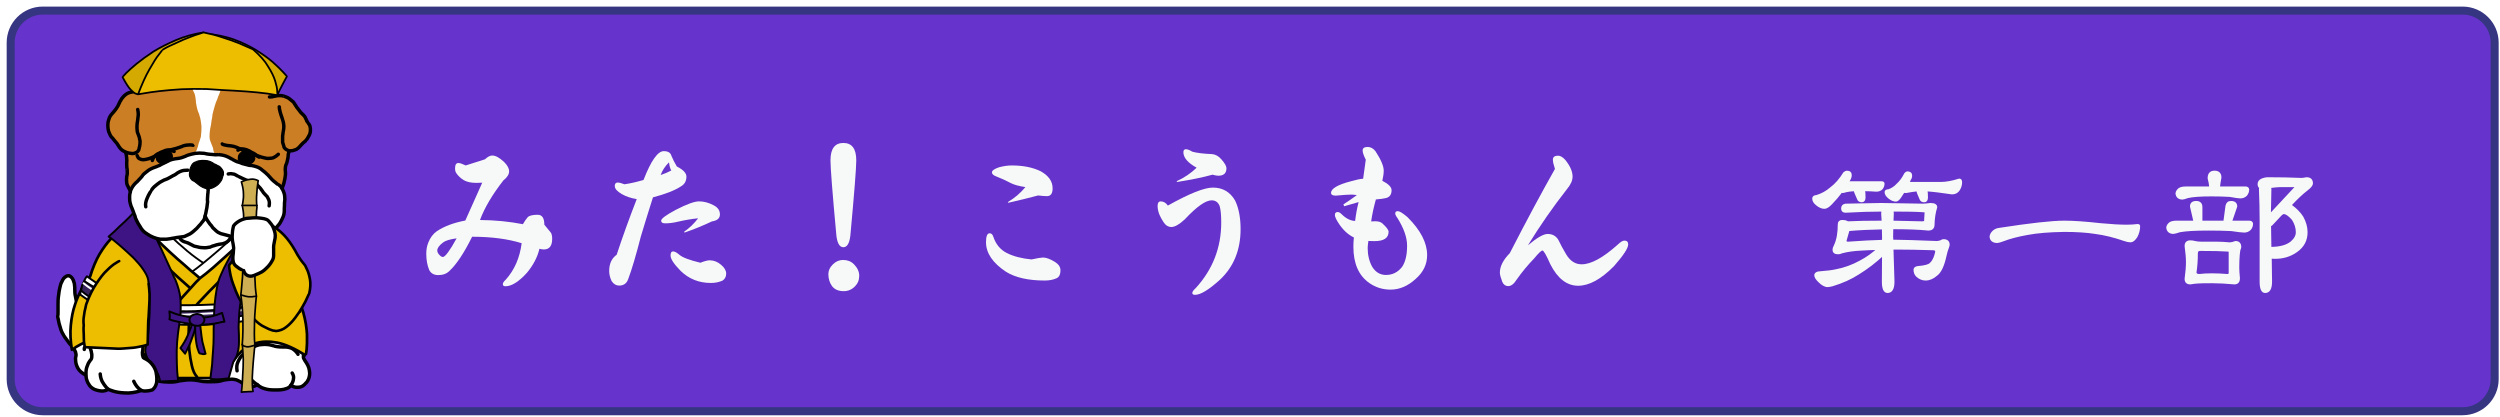 <?xml version="1.0" encoding="utf-8"?>
<!-- Generator: Adobe Illustrator 15.1.0, SVG Export Plug-In  -->
<!DOCTYPE svg PUBLIC "-//W3C//DTD SVG 1.1//EN" "http://www.w3.org/Graphics/SVG/1.1/DTD/svg11.dtd">
<svg version="1.1"
	 xmlns="http://www.w3.org/2000/svg" xmlns:xlink="http://www.w3.org/1999/xlink" xmlns:a="http://ns.adobe.com/AdobeSVGViewerExtensions/3.0/"
	 x="0px" y="0px" width="312px" height="52px" viewBox="-0.833 -0.821 312 52"
	 overflow="visible" enable-background="new -0.833 -0.821 312 52" xml:space="preserve">
<defs>
</defs>
<filter  filterUnits="objectBoundingBox" id="AI_シャドウ_1">
	<feGaussianBlur  result="blur" in="SourceAlpha" stdDeviation="1"></feGaussianBlur>
	<feOffset  result="offsetBlurredAlpha" in="blur" dx="4" dy="1"></feOffset>
	<feMerge>
		<feMergeNode  in="offsetBlurredAlpha"></feMergeNode>
		<feMergeNode  in="SourceGraphic"></feMergeNode>
	</feMerge>
</filter>
<path fill="#6633CC" stroke="#363581" stroke-miterlimit="10" d="M310.5,46.5c0,2.209-1.791,4-4,4H4.5c-2.209,0-4-1.791-4-4v-42
	c0-2.209,1.791-4,4-4h302c2.209,0,4,1.791,4,4V46.5z"/>
<g filter="url(#AI_シャドウ_1)">
	<g>
		<path fill="#F7F8F8" d="M54.633,21.003c-0.652,0-1.175-0.109-1.566-0.326c-0.406-0.247-0.726-0.544-0.957-0.893
			c-0.103-0.145-0.152-0.341-0.152-0.588c0-0.449,0.138-0.675,0.413-0.675c0.188,0,0.494,0.103,0.914,0.306
			c0.783-0.262,1.582-0.515,2.394-0.762c0.349-0.319,0.653-0.479,0.915-0.479c0.42,0,0.92,0.274,1.501,0.826
			c0.405,0.407,0.609,0.79,0.609,1.153c0,0.377-0.239,0.755-0.718,1.132c-1.379,1.77-2.351,3.416-2.916,4.94
			c1.856,0.014,3.641,0.188,5.353,0.521c0.232-0.392,0.421-0.668,0.566-0.827c0.174-0.231,0.602-0.349,1.283-0.349
			c0.552,0,0.827,0.414,0.827,1.241c0.246,0.305,0.516,0.631,0.806,0.979c0.115,0.16,0.174,0.422,0.174,0.784
			c0,0.885-0.349,1.327-1.045,1.327c-0.159,0-0.341-0.029-0.544-0.087c-0.246,1.044-0.77,2.045-1.566,3.003
			c-1.016,1.117-1.908,1.676-2.677,1.676c-0.218,0-0.326-0.088-0.326-0.262c0-0.159,0.123-0.347,0.37-0.565
			c1.087-1.219,1.748-2.734,1.979-4.547c-1.727-0.537-3.786-0.807-6.181-0.807c-1.001,2.017-1.936,3.432-2.807,4.243
			c-0.348,0.363-0.82,0.545-1.415,0.545c-0.536,0-0.913-0.211-1.131-0.631c-0.247-0.581-0.37-1.263-0.37-2.046
			c0-0.493,0.08-0.943,0.24-1.349c0.245-0.639,0.608-1.125,1.087-1.459c0.914-0.608,2.097-1.052,3.547-1.327
			c0.697-1.567,1.4-3.141,2.111-4.722C55.018,20.996,54.779,21.003,54.633,21.003z M52.154,27.923
			c-0.842,0.116-1.408,0.29-1.697,0.522c-0.48,0.362-0.719,0.696-0.719,1.001c0,0.115,0.036,0.232,0.108,0.348
			c0.218,0.305,0.414,0.457,0.588,0.457C50.724,30.251,51.297,29.476,52.154,27.923z"/>
		<path fill="#F7F8F8" d="M72.761,22.396c-0.58-0.334-0.87-0.669-0.87-1.002c0-0.29,0.123-0.436,0.37-0.436
			c0.174,0,0.456,0.073,0.848,0.218c0.783-0.116,1.574-0.298,2.372-0.544c0.929-2.394,1.77-3.591,2.524-3.591
			c0.537,0,0.856,0.196,0.957,0.588c0.175,0.421,0.399,0.862,0.675,1.328c0.798,0.405,1.197,0.826,1.197,1.261
			c0,0.566-0.239,0.98-0.718,1.241c-0.755,0.493-1.907,0.942-3.46,1.349c-0.508,1.597-1.009,3.214-1.503,4.854
			c-0.608,2.379-1.138,4.163-1.588,5.353c-0.188,0.537-0.565,0.805-1.131,0.805c-0.378,0-0.689-0.188-0.937-0.564
			c-0.203-0.422-0.304-0.842-0.304-1.263c0-0.899,0.312-1.574,0.935-2.023c0.726-2.205,1.56-4.519,2.503-6.942
			C73.908,22.911,73.283,22.7,72.761,22.396z M77.614,20.023c0.479-0.16,0.922-0.348,1.327-0.565
			c-0.13-0.218-0.225-0.559-0.283-1.022C78.165,18.929,77.817,19.458,77.614,20.023z M80.551,27.096
			c0.668-0.464,1.247-1.022,1.741-1.675c-0.826,0.086-1.646,0.224-2.459,0.412c-0.58,0.146-1.131,0.219-1.653,0.219
			c-0.334,0-0.501-0.108-0.501-0.327c0-0.26,0.616-0.718,1.85-1.37c1.349-0.697,2.307-1.045,2.872-1.045
			c0.624,0,1.241,0.167,1.85,0.5c0.508,0.262,0.763,0.64,0.763,1.133c0,0.479-0.334,0.769-1.002,0.87
			c-1.103,0.521-2.24,0.986-3.416,1.392L80.551,27.096z M79.919,29.946c0.379,0.349,1.263,0.689,2.656,1.023
			c0.521-0.204,0.906-0.305,1.152-0.305c0.522,0,1.001,0.188,1.438,0.565c0.42,0.363,0.631,0.726,0.631,1.088
			c0,0.378-0.146,0.667-0.436,0.871c-0.436,0.203-0.929,0.304-1.48,0.304c-1.479,0-2.734-0.5-3.764-1.501
			c-0.842-0.856-1.263-1.494-1.263-1.915c0-0.349,0.102-0.522,0.305-0.522S79.617,29.686,79.919,29.946z"/>
		<path fill="#F7F8F8" d="M102.4,32.602c0,0.522-0.182,0.965-0.544,1.328c-0.392,0.392-0.855,0.587-1.393,0.587
			c-0.653,0-1.139-0.21-1.458-0.631c-0.305-0.421-0.458-0.922-0.458-1.502c0-0.436,0.182-0.834,0.545-1.196
			c0.377-0.378,0.805-0.566,1.284-0.566c0.551,0,1,0.174,1.348,0.522C102.175,31.594,102.4,32.08,102.4,32.602z M101.29,27.597
			c-0.115,0.957-0.405,1.437-0.87,1.437c-0.464,0-0.754-0.479-0.87-1.437c-0.493-5.325-0.739-8.458-0.739-9.401
			c0-1.45,0.535-2.176,1.609-2.176s1.61,0.726,1.61,2.176C102.03,19.139,101.783,22.271,101.29,27.597z"/>
		<path fill="#F7F8F8" d="M119.134,27.727c0.318,0.943,0.878,1.618,1.676,2.024c0.826,0.421,1.857,0.688,3.09,0.806
			c0.74-0.16,1.219-0.24,1.437-0.24c0.392,0,0.885,0.182,1.479,0.545c0.465,0.289,0.696,0.638,0.696,1.044
			c0,0.551-0.182,0.892-0.544,1.023c-0.406,0.174-0.877,0.261-1.414,0.261c-2.047,0-3.656-0.363-4.831-1.088
			c-1.668-1.104-2.503-2.337-2.503-3.7c0-0.739,0.152-1.109,0.457-1.109C118.895,27.292,119.047,27.437,119.134,27.727z
			 M121.419,18.827c1.422,0,2.625,0.239,3.612,0.718c1.001,0.551,1.502,1.262,1.502,2.133c0,0.652-0.233,0.979-0.697,0.979
			c-0.289,0-0.66-0.028-1.11-0.086c-1.131,0.305-2.371,0.608-3.721,0.913l-0.064-0.087c0.841-0.493,1.574-1.117,2.197-1.871
			c-0.797-0.116-1.407-0.283-1.828-0.5c-0.609-0.32-1.197-0.589-1.762-0.807c-0.393-0.145-0.589-0.318-0.589-0.522
			c0-0.231,0.306-0.449,0.915-0.652C120.44,18.899,120.955,18.827,121.419,18.827z"/>
		<path fill="#F7F8F8" d="M140.917,23.832c2.67-1.494,4.542-2.242,5.616-2.242c1.232,0,2.161,0.545,2.784,1.633
			c0.45,0.942,0.675,2.125,0.675,3.547c0,2.598-0.856,4.7-2.568,6.311c-1.393,1.262-2.43,1.894-3.111,1.894
			c-0.232,0-0.348-0.08-0.348-0.239c0-0.146,0.145-0.349,0.435-0.609c2.118-2.321,3.177-5.049,3.177-8.182
			c0-0.915-0.064-1.597-0.195-2.046c-0.189-0.479-0.521-0.719-1.002-0.719c-0.753,0-1.871,0.791-3.351,2.372
			c-0.667,0.624-1.219,0.943-1.653,0.957c-0.406,0-0.74-0.202-1.002-0.608c-0.202-0.305-0.377-0.624-0.521-0.957
			c-0.145-0.378-0.218-0.733-0.218-1.067c0-0.377,0.131-0.565,0.392-0.565C140.373,23.31,140.67,23.483,140.917,23.832z
			 M142.027,20.785c0.928-0.42,1.756-0.979,2.48-1.676c-1.102-0.609-1.653-1.255-1.653-1.937c0-0.246,0.108-0.37,0.326-0.37
			c0.188,0,0.45,0.102,0.784,0.306c0.565,0.159,1.392,0.26,2.48,0.304c0.435,0.044,0.819,0.261,1.153,0.653
			c0.421,0.479,0.632,0.849,0.632,1.109c0,0.624-0.342,0.936-1.023,0.936c-0.16,0-0.399-0.043-0.719-0.13
			c-1.204,0.334-2.684,0.638-4.438,0.913L142.027,20.785z"/>
		<path fill="#F7F8F8" d="M165.616,18.108c-0.262-0.507-0.393-0.892-0.393-1.153c0-0.29,0.211-0.436,0.633-0.436
			c0.377,0,0.703,0.182,0.979,0.545c0.682,1.044,1.021,1.85,1.021,2.415c0,0.334-0.057,0.754-0.174,1.262
			c0.77,0.393,1.154,0.784,1.154,1.175c0,0.537-0.232,0.863-0.697,0.98c-0.289,0.072-0.709,0.13-1.262,0.174
			c-0.275,0.986-0.471,1.9-0.588,2.742c0.248-0.015,0.422-0.021,0.523-0.021c0.377,0,0.666,0.086,0.869,0.261
			c0.523,0.479,0.783,0.826,0.783,1.044c0,0.783-0.586,1.176-1.762,1.176c-0.219,0-0.471-0.008-0.762-0.022
			c-0.059,0.406-0.086,0.704-0.086,0.893c0,0.87,0.188,1.646,0.564,2.328c0.42,0.682,0.994,1.022,1.719,1.022
			c0.812,0,1.48-0.333,2.004-1.001c0.42-0.608,0.631-1.494,0.631-2.654c0-1.016-0.4-2.162-1.197-3.438
			c-0.189-0.247-0.283-0.441-0.283-0.588c0-0.188,0.109-0.282,0.326-0.282s0.617,0.247,1.197,0.74
			c1.639,1.624,2.459,3.206,2.459,4.743c0,1.146-0.473,2.133-1.416,2.959c-0.971,0.9-2.023,1.351-3.154,1.351
			c-0.971,0-1.857-0.276-2.654-0.828c-1.32-0.928-1.98-2.437-1.98-4.525c0-0.422,0.021-0.806,0.064-1.153
			c-0.783-0.378-1.459-1.03-2.023-1.959c-0.232-0.378-0.348-0.66-0.348-0.849c0-0.246,0.115-0.37,0.348-0.37
			c0.145,0,0.297,0.08,0.457,0.239c0.566,0.566,1.139,0.856,1.719,0.871c0.102-0.842,0.248-1.626,0.436-2.351
			c-0.609,0.175-1.211,0.349-1.807,0.522l-0.086-0.239c0.564-0.363,1.125-0.748,1.676-1.153c-0.262-0.044-0.494-0.065-0.697-0.065
			c-0.348,0-0.994,0.044-1.938,0.13c-0.391,0-0.586-0.115-0.586-0.348c0-0.536,0.842-1.023,2.523-1.458
			c0.668-0.188,1.16-0.29,1.48-0.305C165.39,19.684,165.499,18.892,165.616,18.108z"/>
		<path fill="#F7F8F8" d="M188.966,18.108c0-0.333,0.219-0.5,0.652-0.5c0.277,0,0.574,0.174,0.893,0.522
			c0.609,0.754,0.914,1.45,0.914,2.088c0,0.493-0.24,1.023-0.719,1.589c-1.74,2.22-3.357,4.548-4.854,6.985
			c1.119-0.942,1.938-1.414,2.461-1.414c0.607,0,1.059,0.254,1.348,0.762c0.262,0.552,0.588,1.153,0.98,1.806
			c0.492,0.812,1.131,1.219,1.914,1.219c1.176,0,2.678-0.819,4.504-2.458c0.35-0.335,0.625-0.502,0.828-0.502
			c0.32,0,0.479,0.16,0.479,0.479c0,0.464-0.588,1.364-1.762,2.698c-1.611,1.64-3.105,2.459-4.484,2.459
			c-1.406,0-2.566-0.898-3.48-2.698c-0.494-1.132-0.82-1.697-0.979-1.697c-0.146,0-0.494,0.333-1.045,1.001
			c-0.785,0.812-1.51,1.689-2.176,2.633c-0.334,0.537-0.682,0.806-1.045,0.806c-0.334,0-0.582-0.175-0.74-0.522
			c-0.203-0.537-0.305-0.921-0.305-1.153c0-0.783,0.412-1.596,1.24-2.438c2.074-4.033,3.953-7.536,5.635-10.511
			C189.054,18.754,188.966,18.369,188.966,18.108z"/>
	</g>
	<g>
		<path fill="#F7F8F8" stroke="#F7F8F8" stroke-width="0.25" d="M225.636,19.604c0.336,0,0.504,0.141,0.504,0.42
			c0,0.196-0.057,0.386-0.168,0.567c-0.07,0.112-0.135,0.224-0.189,0.336h4.199c0.154,0,0.238,0.049,0.252,0.146
			c0,0.252-0.076,0.47-0.23,0.651c-0.168,0.168-0.393,0.252-0.672,0.252c-0.098,0-0.33-0.014-0.693-0.042
			c-0.266-0.014-0.547-0.021-0.84-0.021c0.041,0.21,0.062,0.511,0.062,0.902c0,0.322-0.111,0.483-0.336,0.483
			c-0.238,0-0.393-0.091-0.461-0.273c-0.281-0.615-0.428-0.986-0.441-1.112c-0.449,0.027-0.799,0.069-1.051,0.126
			c-0.223,0.069-0.363,0.104-0.42,0.104c-0.07,0-0.133-0.007-0.189-0.021c-0.391,0.518-0.811,1.008-1.26,1.47
			c-0.336,0.35-0.615,0.524-0.84,0.524c-0.309,0-0.623-0.133-0.945-0.398c-0.307-0.238-0.461-0.49-0.461-0.756
			c0-0.196,0.139-0.301,0.42-0.315c0.658-0.195,1.252-0.524,1.785-0.986c0.602-0.448,1.154-1.078,1.658-1.891
			C225.46,19.661,225.565,19.604,225.636,19.604z M229.919,23.637l5.25,0.084c0.195,0,0.496-0.028,0.902-0.084
			c0.49,0,0.736,0.133,0.736,0.398c-0.211,0.687-0.322,1.429-0.336,2.227c-0.016,0.378-0.232,0.566-0.652,0.566
			c-1.092-0.111-2.512-0.168-4.262-0.168c-0.084,0-0.162,0-0.232,0c-0.014,0.364-0.02,0.708-0.02,1.029l0.02,0.525
			c1.303,0.014,3.158,0.07,5.566,0.168c0.098,0,0.252-0.028,0.461-0.084c0.141-0.098,0.26-0.147,0.357-0.147
			c0.434,0,0.65,0.189,0.65,0.567c0,0.07-0.027,0.182-0.084,0.336c-0.111,0.266-0.217,0.623-0.314,1.071
			c-0.266,1.218-0.637,2.002-1.113,2.352c-0.447,0.393-0.902,0.588-1.365,0.588c-0.393,0-0.748-0.146-1.07-0.44
			c-0.211-0.196-0.314-0.462-0.314-0.799c0.014-0.168,0.146-0.272,0.398-0.314c0.867-0.07,1.4-0.21,1.596-0.42
			c0.266-0.238,0.469-0.595,0.609-1.071c0.07-0.224,0.105-0.385,0.105-0.482c0-0.141-0.113-0.225-0.336-0.253
			c-1.807-0.056-3.312-0.084-4.516-0.084c-0.211,0-0.414,0-0.609,0l0.127,4.116c0,0.868-0.246,1.302-0.736,1.302
			c-0.393,0-0.588-0.434-0.588-1.302c0.014-1.273,0.021-2.394,0.021-3.359c-0.953,0.896-1.975,1.68-3.066,2.352
			c-0.924,0.603-2.01,1.092-3.254,1.47c-0.281,0.07-0.477,0.105-0.588,0.105c-0.336,0-0.701-0.203-1.094-0.609
			c-0.307-0.294-0.461-0.553-0.461-0.776c0.041-0.21,0.23-0.322,0.566-0.336c0.91-0.07,1.582-0.154,2.016-0.253
			c1.051-0.195,2.072-0.566,3.066-1.112c0.84-0.448,1.568-0.966,2.184-1.555c-0.783,0.015-1.477,0.042-2.078,0.084
			c-0.924,0.042-1.729,0.154-2.416,0.337c-0.195,0.084-0.35,0.126-0.461,0.126c-0.393,0-0.588-0.141-0.588-0.421
			c0-0.168,0.055-0.35,0.168-0.546c0.322-0.672,0.482-1.554,0.482-2.646c0-0.28,0.141-0.42,0.42-0.42
			c0.309,0,0.539,0.056,0.693,0.168c1.078-0.056,2.533-0.084,4.367-0.084c-0.014-0.322-0.035-0.651-0.062-0.987
			c0-0.153,0.021-0.287,0.062-0.398c-1.414,0-2.961,0.049-4.641,0.146c-0.279,0-0.42-0.133-0.42-0.399
			c0-0.279,0.141-0.44,0.42-0.482L229.919,23.637z M230.171,28.235c0-0.195,0-0.378,0-0.546c0-0.336-0.008-0.672-0.021-1.008
			c-1.582,0.028-3.01,0.098-4.283,0.21c-0.084,0.322-0.211,0.764-0.379,1.323c0,0.168,0.105,0.252,0.316,0.252
			C227.524,28.341,228.981,28.264,230.171,28.235z M233.194,19.688c0.322,0,0.484,0.141,0.484,0.42c0,0.168-0.057,0.329-0.168,0.483
			c-0.057,0.14-0.113,0.28-0.17,0.42h4.033c0.658,0,1.428-0.14,2.311-0.42c0.152,0,0.23,0.112,0.23,0.336
			c0,0.322-0.092,0.63-0.273,0.924c-0.195,0.309-0.482,0.462-0.861,0.462c-1.4-0.21-2.463-0.336-3.191-0.378
			c0.041,0.21,0.062,0.504,0.062,0.882c0,0.322-0.111,0.483-0.336,0.483c-0.238,0-0.393-0.091-0.461-0.273
			c-0.268-0.602-0.406-0.966-0.42-1.092c-0.42,0.042-0.891,0.112-1.408,0.21c-0.111,0-0.203-0.014-0.273-0.042
			c-0.154,0.252-0.314,0.497-0.482,0.735c-0.195,0.252-0.357,0.378-0.482,0.378c-0.281,0-0.566-0.119-0.861-0.357
			c-0.295-0.237-0.441-0.476-0.441-0.714c0-0.14,0.133-0.217,0.4-0.23c0.404-0.141,0.762-0.379,1.07-0.715
			c0.363-0.321,0.693-0.77,0.986-1.344C233.054,19.745,233.14,19.688,233.194,19.688z M231.325,24.456
			c0.043,0.111,0.064,0.245,0.064,0.398c-0.016,0.351-0.029,0.68-0.043,0.987c0.967,0.014,2.184,0.042,3.654,0.084
			c0.307,0,0.447-0.063,0.42-0.189c0.027-0.434,0.049-0.783,0.062-1.05c0-0.098-0.105-0.146-0.314-0.146
			C234.413,24.483,233.132,24.456,231.325,24.456z"/>
		<path fill="#F7F8F8" stroke="#F7F8F8" stroke-width="0.25" d="M252.788,25.842c1.146,0,2.652,0.104,4.514,0.314
			c1.33,0.126,2.422,0.189,3.277,0.189c0.461,0,0.924-0.028,1.385-0.084c0.113,0,0.168,0.049,0.168,0.146
			c0,0.448-0.111,0.883-0.336,1.303c-0.252,0.392-0.496,0.588-0.734,0.588c-0.209,0-0.455-0.049-0.734-0.147
			c-1.275-0.447-2.5-0.749-3.676-0.902c-1.049-0.168-2.338-0.252-3.863-0.252c-1.877,0.027-3.402,0.153-4.578,0.378
			c-1.205,0.21-2.24,0.482-3.107,0.818c-0.338,0.126-0.568,0.189-0.693,0.189c-0.504-0.014-0.777-0.231-0.82-0.651
			c0.014-0.237,0.133-0.462,0.357-0.672c0.211-0.182,0.447-0.287,0.715-0.315C248.552,26.143,251.261,25.842,252.788,25.842z"/>
		<path fill="#F7F8F8" stroke="#F7F8F8" stroke-width="0.25" d="M269.251,23.385c0.434,0,0.652,0.217,0.652,0.65v1.723
			c0,0.028,0,0.056,0,0.084h2.877c0-0.028,0-0.056,0-0.084l0.252-1.891c0.068-0.321,0.258-0.482,0.566-0.482
			c0.434,0,0.65,0.188,0.65,0.566l-0.65,1.891h2.289c0.209,0.014,0.322,0.098,0.336,0.252c0,0.266-0.084,0.497-0.252,0.692
			c-0.197,0.196-0.441,0.295-0.734,0.295c-0.225,0-0.764-0.063-1.617-0.189c-0.869-0.042-1.82-0.063-2.857-0.063
			c-1.637,0-2.828,0.07-3.568,0.211c-0.422,0.14-0.693,0.21-0.82,0.21c-0.447-0.028-0.693-0.252-0.734-0.673
			c0.014-0.195,0.133-0.385,0.357-0.566c0.195-0.112,0.461-0.168,0.797-0.168h2.248c-0.016-0.056-0.029-0.112-0.043-0.168
			l-0.398-1.723C268.601,23.573,268.817,23.385,269.251,23.385z M271.54,19.604c0.49,0,0.736,0.245,0.736,0.735
			c-0.086,0.448-0.148,0.86-0.189,1.238h3.318c0.209,0,0.32,0.085,0.336,0.253c0,0.252-0.084,0.482-0.252,0.692
			c-0.197,0.196-0.441,0.294-0.736,0.294c-0.182,0-0.615-0.062-1.301-0.188c-0.701-0.042-1.463-0.063-2.289-0.063
			c-1.373,0-2.359,0.07-2.961,0.21c-0.352,0.126-0.574,0.189-0.672,0.189c-0.449-0.014-0.693-0.231-0.736-0.651
			c0.014-0.195,0.133-0.385,0.357-0.566c0.195-0.112,0.455-0.169,0.777-0.169h3.086c-0.041-0.405-0.111-0.79-0.209-1.154
			C270.806,19.878,271.05,19.604,271.54,19.604z M268.517,28.299c0.195,0,0.391,0.028,0.588,0.084
			c0.209,0.056,0.504,0.084,0.883,0.084h1.91c0.434,0,0.945,0.028,1.533,0.084c0.195,0,0.441-0.056,0.734-0.168
			c0.393,0,0.588,0.217,0.588,0.65c0,0.015-0.014,0.063-0.041,0.147c-0.07,0.14-0.119,0.399-0.148,0.777
			c-0.041,0.504-0.062,1.036-0.062,1.596c0,0.322,0.027,0.77,0.084,1.344c0,0.435-0.189,0.651-0.566,0.651
			c-1.037-0.098-1.967-0.147-2.793-0.147c-0.994,0-1.625,0.015-1.891,0.042c-0.225,0.015-0.496,0.05-0.818,0.105
			c-0.393,0-0.588-0.189-0.588-0.567c0.111-0.798,0.168-1.491,0.168-2.079c0-0.56-0.057-1.231-0.168-2.016
			C267.929,28.495,268.124,28.299,268.517,28.299z M271.226,32.415c0.561,0,1.189,0.027,1.891,0.084
			c0.209,0,0.314-0.084,0.314-0.252v-2.541c0-0.168-0.057-0.253-0.168-0.253c-0.799-0.056-1.975-0.084-3.527-0.084
			c-0.268,0-0.4,0.141-0.4,0.421c0,0.84-0.057,1.631-0.168,2.373c0,0.224,0.162,0.336,0.484,0.336
			C270.099,32.442,270.624,32.415,271.226,32.415z M278.198,20.424c1.496,0,2.891,0.028,4.178,0.084
			c0.141,0,0.357-0.028,0.652-0.084c0.447,0,0.672,0.217,0.672,0.65c0,0.196-0.211,0.455-0.631,0.777
			c-0.574,0.435-1.238,1.058-1.994,1.869c0,0.042,0.027,0.098,0.084,0.168c0.559,0.406,1.008,0.868,1.344,1.386
			c0.35,0.63,0.525,1.26,0.525,1.891c0,0.994-0.422,1.784-1.262,2.373c-0.77,0.546-1.658,0.818-2.666,0.818
			c-0.211,0-0.393-0.014-0.547-0.042l0.043,3.003c0,0.868-0.246,1.302-0.734,1.302c-0.379,0-0.568-0.434-0.568-1.302
			c0-3.332,0-5.929,0-7.791c0-1.105-0.027-2.338-0.084-3.695c0-0.099,0.008-0.183,0.021-0.253c-0.127-0.084-0.189-0.224-0.189-0.42
			c0-0.252,0.133-0.44,0.398-0.566C277.708,20.479,277.96,20.424,278.198,20.424z M278.491,21.516
			c0.014,0.098,0.021,0.203,0.021,0.315c-0.029,1.147-0.049,2.204-0.062,3.171l3.191-3.424c0-0.111-0.057-0.168-0.168-0.168h-1.807
			C279.472,21.41,279.079,21.445,278.491,21.516z M278.47,26.324l0.043,2.793c1.162,0,2.029-0.23,2.604-0.692
			c0.463-0.392,0.693-0.812,0.693-1.26c0-0.561-0.168-1.1-0.504-1.617c-0.449-0.518-0.826-0.777-1.135-0.777
			c-0.084,0-0.203,0.07-0.357,0.21l-0.902,0.966C278.743,26.156,278.597,26.282,278.47,26.324z"/>
	</g>
</g>
<path fill="#FFFFFF" d="M8.47,34.81c0-0.211-0.07-0.445-0.164-0.679c-0.093-0.233-0.257-0.421-0.491-0.537c0,0-0.047,0-0.164,0
	c-0.118,0-0.258,0.069-0.421,0.21c-0.164,0.141-0.304,0.397-0.468,0.795c-0.024,0.047-0.047,0.165-0.117,0.445
	c-0.07,0.257-0.117,0.584-0.164,0.982c-0.07,0.421-0.07,0.795-0.07,1.193c0,0,0,0.093,0,0.28c0,0.164,0,0.374,0,0.585
	c0,0.234,0,0.444-0.047,0.631c0,0.023,0.047,0.142,0.093,0.422c0.024,0.233,0.117,0.538,0.234,0.911
	c0.094,0.375,0.234,0.68,0.421,0.96c0,0.023,0.07,0.141,0.188,0.305c0.14,0.211,0.304,0.421,0.515,0.702
	c0.234,0.281,0.467,0.538,0.702,0.748c0,0.023,0.046,0.047,0.14,0.094c0.117,0.07,0.257,0.094,0.421,0.094
	c0.188,0.047,0.421,0,0.655-0.07c0.023,0,0.14-0.023,0.468-0.07c0.281-0.094,0.702-0.326,1.24-0.679l-0.14-1.614
	c-0.024-0.023-0.164-0.094-0.444-0.327c-0.258-0.211-0.562-0.468-0.889-0.842C9.64,38.997,9.359,38.6,9.125,38.154
	c0,0-0.023-0.094-0.07-0.233c-0.07-0.187-0.117-0.375-0.187-0.632c-0.07-0.234-0.14-0.468-0.21-0.725c0,0-0.023-0.117-0.07-0.375
	c-0.07-0.257-0.094-0.607-0.094-1.075C8.517,35.114,8.493,35.02,8.47,34.81z"/>
<path fill="none" stroke="#000000" stroke-width="0.433" stroke-linecap="round" stroke-linejoin="round" d="M11.441,42.132
	c-0.538,0.353-0.959,0.585-1.24,0.679c-0.328,0.047-0.444,0.07-0.468,0.07c-0.234,0.07-0.467,0.117-0.655,0.07
	c-0.164,0-0.304-0.023-0.421-0.094c-0.093-0.047-0.14-0.07-0.14-0.094c-0.235-0.21-0.468-0.467-0.702-0.748
	c-0.21-0.281-0.375-0.491-0.515-0.702c-0.117-0.164-0.188-0.281-0.188-0.305c-0.187-0.28-0.327-0.585-0.421-0.96
	c-0.117-0.373-0.21-0.678-0.234-0.911c-0.046-0.28-0.093-0.398-0.093-0.422c0.047-0.187,0.047-0.396,0.047-0.631
	c0-0.211,0-0.421,0-0.585c0-0.188,0-0.28,0-0.28c0-0.398,0-0.772,0.07-1.193c0.046-0.398,0.093-0.726,0.164-0.982
	c0.07-0.28,0.093-0.398,0.117-0.445c0.164-0.397,0.304-0.654,0.468-0.795c0.163-0.141,0.304-0.21,0.421-0.21
	c0.117,0,0.164,0,0.164,0c0.234,0.116,0.397,0.304,0.491,0.537C8.4,34.364,8.47,34.599,8.47,34.81
	c0.023,0.21,0.047,0.305,0.023,0.305c0,0.468,0.024,0.818,0.094,1.075c0.047,0.258,0.07,0.375,0.07,0.375
	c0.071,0.257,0.14,0.49,0.21,0.725c0.07,0.257,0.117,0.445,0.187,0.632c0.047,0.14,0.07,0.233,0.07,0.233
	c0.235,0.445,0.515,0.843,0.843,1.194c0.328,0.374,0.631,0.631,0.889,0.842c0.28,0.233,0.42,0.304,0.444,0.327"/>
<path fill="#FFFFFF" d="M32.753,27.675c-0.023-0.024-0.187-0.164-0.584-0.444c-0.375-0.258-0.913-0.539-1.591-0.866
	c-0.655-0.327-1.404-0.608-2.246-0.819c-0.023-0.023-0.258-0.07-0.749-0.163c-0.468-0.07-1.193-0.164-2.129-0.258
	c-0.913-0.046-2.012-0.093-3.299-0.023c-0.023,0-0.257,0-0.678,0c-0.421,0.023-0.959,0.093-1.591,0.14
	c-0.609,0.094-1.24,0.188-1.872,0.328c-0.023,0-0.093,0.07-0.304,0.164c-0.164,0.117-0.351,0.28-0.585,0.491
	c-0.188,0.211-0.351,0.491-0.421,0.818c0,0.024,0,0.095,0,0.259c-0.046,0.163-0.093,0.35-0.117,0.537
	c-0.046,0.188-0.117,0.351-0.21,0.468c-0.024,0.023-0.07,0.07-0.188,0.258c-0.141,0.164-0.304,0.327-0.468,0.515
	c-0.14,0.187-0.305,0.305-0.421,0.374c-0.023,0-0.14,0.117-0.351,0.352c-0.234,0.233-0.515,0.654-0.866,1.263
	c0,0-0.046,0.07-0.14,0.257c-0.094,0.164-0.21,0.328-0.351,0.538c-0.14,0.211-0.281,0.399-0.421,0.515l-0.164,0.235
	c-0.093,0.163-0.234,0.374-0.374,0.678c-0.117,0.257-0.233,0.608-0.328,1.029c-0.023,0.023-0.047,0.117-0.141,0.305
	c-0.07,0.21-0.14,0.421-0.187,0.725c-0.07,0.28-0.14,0.562-0.187,0.865c0,0,0,0.07,0,0.164c-0.047,0.094-0.093,0.21-0.164,0.328
	c-0.07,0.163-0.188,0.234-0.328,0.281c-0.024,0-0.094,0.046-0.257,0.068c-0.164,0.047-0.352,0.165-0.585,0.281
	c-0.234,0.141-0.445,0.328-0.632,0.585c-0.023,0-0.07,0.094-0.233,0.28c-0.117,0.188-0.21,0.469-0.304,0.843
	c0,0.024-0.07,0.094-0.117,0.28c-0.07,0.188-0.258,0.398-0.515,0.655c-0.023,0-0.047,0.048-0.14,0.211
	c-0.117,0.14-0.188,0.374-0.282,0.655c-0.093,0.281-0.117,0.585-0.093,0.982s0.187,0.796,0.445,1.263c0,0,0.023,0.094,0.047,0.212
	c0.046,0.14,0.023,0.327-0.047,0.585c0,0,0,0.116,0.023,0.373c0.024,0.259,0.094,0.539,0.281,0.866
	c0.163,0.327,0.515,0.608,0.982,0.865c0.023,0,0.118,0.047,0.281,0.117c0.187,0.094,0.421,0.163,0.702,0.233
	c0.28,0.048,0.561,0.048,0.818,0c0,0,0.07,0,0.234-0.046c0.187,0,0.375,0.046,0.655,0.141c0,0.022,0.117,0.047,0.374,0.14
	c0.258,0.047,0.539,0.117,0.889,0.163c0.352,0.047,0.679,0,1.007-0.116c0,0.022,0.07,0.07,0.21,0.163
	c0.141,0.07,0.374,0.141,0.749,0.234c0.023,0,0.093,0,0.281,0.023c0.164,0,0.397-0.046,0.631-0.093
	c0.257-0.024,0.515-0.118,0.772-0.258c0,0,0.046-0.023,0.163-0.07c0.141-0.047,0.305-0.07,0.492-0.094
	c0.188,0,0.374,0.047,0.562,0.141c0,0.023,0.164,0.023,0.421,0.094c0.281,0.046,0.656,0.093,1.1,0.093
	c0.445,0.023,0.913-0.023,1.404-0.163c0,0,0.14,0,0.421-0.048c0.234-0.047,0.585-0.069,0.936-0.069c0.351,0,0.702,0.047,1.029,0.117
	c0.024,0,0.188,0.046,0.539,0.093c0.351,0.023,0.749,0.047,1.216,0.023c0.468,0,0.889-0.046,1.264-0.187
	c0.023,0,0.093-0.024,0.28-0.047c0.211-0.047,0.398-0.047,0.655-0.07c0.258-0.022,0.491,0.023,0.702,0.07
	c0,0,0.093,0.047,0.257,0.117c0.188,0.07,0.421,0.233,0.796,0.468c0.023,0.023,0.094,0.07,0.281,0.117
	c0.187,0.093,0.42,0.116,0.655,0.116c0.233,0.023,0.444-0.069,0.608-0.233c0,0.023,0.094,0.094,0.257,0.21
	c0.164,0.118,0.397,0.233,0.749,0.329c0.304,0.093,0.655,0.14,1.1,0.14c0,0,0.094,0,0.257,0c0.164,0,0.374,0,0.631-0.023
	c0.234-0.023,0.468-0.07,0.702-0.163c0.21-0.07,0.375-0.188,0.515-0.375c0,0.023,0.094,0.07,0.304,0.14
	c0.211,0.094,0.468,0.117,0.772,0.071c0.281-0.024,0.562-0.211,0.819-0.538c0.046,0,0.07-0.071,0.164-0.188
	c0.094-0.141,0.188-0.327,0.234-0.562c0.07-0.281,0.07-0.538,0-0.89c-0.046-0.327-0.234-0.701-0.515-1.1c0,0-0.07-0.093-0.117-0.21
	c-0.117-0.116-0.117-0.328-0.07-0.585c0.024-0.023,0.07-0.188,0.141-0.491c0.093-0.328,0.117-0.749,0.164-1.263
	c0-0.024,0-0.188-0.047-0.516c-0.023-0.304-0.07-0.726-0.187-1.24c-0.117-0.515-0.328-1.052-0.631-1.637l-0.117-0.352
	c-0.117-0.234-0.21-0.632-0.375-1.216c0,0,0-0.071-0.047-0.188c-0.046-0.141-0.116-0.305-0.233-0.516
	c-0.094-0.209-0.233-0.42-0.397-0.607c0.047,0,0.047-0.211,0.047-0.562c0.023-0.397,0-0.889-0.141-1.497
	c-0.023-0.023-0.047-0.117-0.094-0.327c-0.046-0.234-0.093-0.444-0.117-0.702c0.023,0,0-0.117,0-0.327
	c0-0.212-0.07-0.492-0.234-0.797l-0.117-0.163c-0.047-0.094-0.117-0.234-0.164-0.374c-0.07-0.163-0.094-0.281-0.117-0.397
	c0,0-0.024-0.117-0.094-0.304c-0.093-0.188-0.21-0.398-0.374-0.632c-0.023,0-0.07-0.048-0.14-0.165
	c-0.07-0.116-0.117-0.233-0.117-0.35c0,0-0.047-0.07-0.094-0.188c-0.047-0.116-0.14-0.28-0.281-0.468
	C33.151,27.979,32.988,27.814,32.753,27.675z"/>
<path fill="none" stroke="#000000" stroke-width="0.433" stroke-linecap="round" stroke-linejoin="round" d="M32.753,27.675
	c0.234,0.14,0.398,0.304,0.538,0.467c0.141,0.188,0.234,0.352,0.281,0.468c0.047,0.118,0.094,0.188,0.094,0.188
	c0,0.116,0.047,0.233,0.117,0.35c0.07,0.117,0.117,0.165,0.14,0.165c0.164,0.233,0.281,0.443,0.374,0.632
	c0.07,0.187,0.094,0.304,0.094,0.304c0.023,0.116,0.047,0.234,0.117,0.397c0.047,0.14,0.117,0.28,0.164,0.374l0.117,0.163
	c0.164,0.305,0.234,0.585,0.234,0.797c0,0.21,0.023,0.327,0,0.327c0.023,0.258,0.07,0.468,0.117,0.702
	c0.046,0.21,0.07,0.304,0.094,0.327c0.141,0.608,0.164,1.1,0.141,1.497c0,0.351,0,0.562-0.047,0.562
	c0.164,0.188,0.304,0.398,0.397,0.607c0.117,0.211,0.187,0.375,0.233,0.516c0.047,0.116,0.047,0.188,0.047,0.188
	c0.164,0.584,0.257,0.981,0.375,1.216l0.117,0.352c0.304,0.585,0.515,1.122,0.631,1.637c0.117,0.515,0.164,0.937,0.187,1.24
	c0.047,0.328,0.047,0.491,0.047,0.516c-0.047,0.514-0.07,0.935-0.164,1.263c-0.07,0.304-0.117,0.468-0.141,0.491
	c-0.046,0.257-0.046,0.469,0.07,0.585c0.047,0.117,0.117,0.21,0.117,0.21c0.28,0.398,0.468,0.772,0.515,1.1
	c0.07,0.352,0.07,0.608,0,0.89c-0.046,0.234-0.141,0.421-0.234,0.562c-0.094,0.116-0.117,0.188-0.164,0.188
	c-0.257,0.327-0.538,0.514-0.819,0.538c-0.304,0.046-0.562,0.022-0.772-0.071c-0.21-0.069-0.304-0.116-0.304-0.14
	c-0.14,0.187-0.304,0.305-0.515,0.375c-0.234,0.093-0.468,0.14-0.702,0.163c-0.257,0.023-0.467,0.023-0.631,0.023
	c-0.164,0-0.257,0-0.257,0c-0.444,0-0.795-0.047-1.1-0.14c-0.351-0.096-0.585-0.211-0.749-0.329
	c-0.164-0.116-0.257-0.187-0.257-0.21c-0.164,0.164-0.375,0.257-0.608,0.233c-0.235,0-0.469-0.023-0.655-0.116
	c-0.187-0.047-0.257-0.094-0.281-0.117c-0.375-0.234-0.608-0.397-0.796-0.468c-0.164-0.07-0.257-0.117-0.257-0.117
	c-0.211-0.047-0.444-0.093-0.702-0.07c-0.257,0.023-0.444,0.023-0.655,0.07c-0.187,0.022-0.257,0.047-0.28,0.047
	c-0.375,0.141-0.796,0.187-1.264,0.187c-0.468,0.023-0.866,0-1.216-0.023c-0.351-0.047-0.515-0.093-0.539-0.093
	c-0.327-0.07-0.678-0.117-1.029-0.117c-0.351,0-0.702,0.022-0.936,0.069c-0.281,0.048-0.421,0.048-0.421,0.048
	c-0.491,0.14-0.959,0.187-1.404,0.163c-0.444,0-0.819-0.047-1.1-0.093c-0.257-0.07-0.421-0.07-0.421-0.094
	c-0.188-0.094-0.374-0.141-0.562-0.141c-0.187,0.023-0.351,0.047-0.492,0.094c-0.117,0.047-0.163,0.07-0.163,0.07
	c-0.257,0.14-0.515,0.233-0.772,0.258c-0.234,0.047-0.468,0.093-0.631,0.093c-0.188-0.023-0.257-0.023-0.281-0.023
	c-0.375-0.094-0.608-0.164-0.749-0.234c-0.14-0.093-0.21-0.141-0.21-0.163c-0.328,0.116-0.655,0.163-1.007,0.116
	c-0.35-0.046-0.631-0.116-0.889-0.163c-0.257-0.093-0.374-0.117-0.374-0.14c-0.281-0.095-0.468-0.141-0.655-0.141
	c-0.164,0.046-0.234,0.046-0.234,0.046c-0.257,0.048-0.538,0.048-0.818,0c-0.281-0.07-0.515-0.14-0.702-0.233
	c-0.164-0.07-0.258-0.117-0.281-0.117c-0.467-0.257-0.819-0.538-0.982-0.865C8.704,44.8,8.634,44.52,8.61,44.261
	c-0.023-0.257-0.023-0.373-0.023-0.373c0.07-0.258,0.093-0.445,0.047-0.585c-0.024-0.118-0.047-0.212-0.047-0.212
	c-0.258-0.467-0.421-0.865-0.445-1.263s0-0.701,0.093-0.982C8.329,40.564,8.4,40.33,8.517,40.19c0.093-0.163,0.117-0.211,0.14-0.211
	c0.257-0.257,0.445-0.468,0.515-0.655c0.047-0.187,0.117-0.256,0.117-0.28c0.094-0.374,0.188-0.654,0.304-0.843
	c0.164-0.187,0.21-0.28,0.233-0.28c0.188-0.257,0.398-0.444,0.632-0.585c0.233-0.116,0.421-0.234,0.585-0.281
	c0.164-0.022,0.233-0.068,0.257-0.068c0.14-0.047,0.257-0.118,0.328-0.281c0.07-0.118,0.117-0.234,0.164-0.328
	c0-0.094,0-0.164,0-0.164c0.047-0.304,0.117-0.585,0.187-0.865c0.047-0.304,0.117-0.515,0.187-0.725
	c0.094-0.188,0.117-0.281,0.141-0.305c0.094-0.421,0.21-0.772,0.328-1.029c0.14-0.304,0.281-0.515,0.374-0.678l0.164-0.235
	c0.14-0.115,0.281-0.304,0.421-0.515c0.141-0.21,0.257-0.374,0.351-0.538c0.094-0.187,0.14-0.257,0.14-0.257"/>
<path fill="none" stroke="#000000" stroke-width="0.433" stroke-linecap="round" stroke-linejoin="round" d="M14.084,31.066
	c0.351-0.608,0.632-1.029,0.866-1.263c0.21-0.234,0.327-0.352,0.351-0.352c0.117-0.069,0.281-0.188,0.421-0.374
	c0.164-0.188,0.327-0.351,0.468-0.515c0.117-0.188,0.164-0.234,0.188-0.258c0.093-0.117,0.164-0.28,0.21-0.468
	c0.023-0.188,0.07-0.374,0.117-0.537c0-0.164,0-0.234,0-0.259c0.07-0.327,0.234-0.607,0.421-0.818
	c0.234-0.211,0.421-0.374,0.585-0.491c0.211-0.094,0.281-0.164,0.304-0.164c0.631-0.141,1.263-0.234,1.872-0.328
	c0.631-0.047,1.17-0.116,1.591-0.14c0.421,0,0.655,0,0.678,0c1.287-0.069,2.386-0.022,3.299,0.023
	c0.936,0.094,1.661,0.188,2.129,0.258c0.491,0.093,0.725,0.14,0.749,0.163c0.842,0.211,1.591,0.492,2.246,0.819
	c0.678,0.327,1.216,0.608,1.591,0.866c0.397,0.28,0.561,0.42,0.584,0.444"/>
<path fill="none" stroke="#000000" stroke-width="0.433" stroke-linecap="round" stroke-linejoin="round" d="M22.577,32.307
	c0.281,0.164,0.515,0.233,0.679,0.28c0.187,0.024,0.281,0.047,0.304,0.024c0.094,0.022,0.234,0.022,0.397,0
	c0.187-0.024,0.328-0.071,0.468-0.095c0.141-0.022,0.234-0.046,0.234-0.046c0.233-0.048,0.468,0,0.678,0.069
	c0.211,0.094,0.328,0.141,0.352,0.165c0.14,0.046,0.257,0.069,0.444,0.046c0.164-0.023,0.28-0.046,0.421-0.095
	c0.117-0.045,0.187-0.069,0.21-0.069c0.093-0.093,0.21-0.141,0.351-0.164c0.117-0.047,0.187-0.047,0.21-0.047
	c0.188-0.047,0.375-0.115,0.515-0.21c0.14-0.094,0.21-0.14,0.21-0.14c0.117-0.07,0.234-0.188,0.397-0.259
	c0.14-0.093,0.211-0.14,0.234-0.164c0.141-0.069,0.305-0.187,0.421-0.303c0.141-0.164,0.234-0.281,0.304-0.375
	c0.07-0.094,0.117-0.163,0.117-0.188"/>
<path fill="none" stroke="#000000" stroke-width="0.433" stroke-linecap="round" stroke-linejoin="round" d="M22.32,34.669
	c0.07,0.047,0.187,0.095,0.327,0.141c0.14,0.023,0.257,0.048,0.375,0.048c0.093,0.021,0.14,0.021,0.164,0.021
	c0.304,0,0.538-0.021,0.726-0.069c0.21-0.07,0.281-0.094,0.281-0.117c0.233-0.069,0.468-0.069,0.701-0.023
	c0.211,0.047,0.351,0.07,0.351,0.095c0.188,0.022,0.398,0.022,0.585,0c0.234-0.024,0.421-0.048,0.584-0.095
	c0.141-0.046,0.234-0.07,0.234-0.07c0.188-0.094,0.375-0.21,0.538-0.351c0.14-0.141,0.257-0.281,0.328-0.374
	c0.07-0.116,0.117-0.164,0.117-0.164"/>
<path fill="none" stroke="#000000" stroke-width="0.433" stroke-linecap="round" stroke-linejoin="round" d="M9.686,42.787
	c-0.023-0.094,0-0.21,0.07-0.303c0.07-0.118,0.164-0.212,0.234-0.281c0.07-0.071,0.117-0.094,0.117-0.117
	c0.234-0.211,0.468-0.352,0.679-0.398c0.21-0.047,0.351-0.07,0.351-0.07c0.14,0,0.281,0,0.375,0c0.117-0.023,0.164-0.046,0.188-0.07
	c0.257-0.069,0.467-0.093,0.631-0.046c0.164,0.023,0.304,0.07,0.397,0.14c0.094,0.071,0.141,0.094,0.141,0.094"/>
<path fill="none" stroke="#000000" stroke-width="0.433" stroke-linecap="round" stroke-linejoin="round" d="M17.594,46.577
	c0.164-0.187,0.281-0.421,0.352-0.702c0.023-0.257,0.046-0.562,0-0.842c0-0.305-0.071-0.539-0.118-0.725
	c-0.047-0.188-0.07-0.305-0.07-0.305c-0.117-0.352-0.28-0.68-0.514-0.936c-0.258-0.258-0.539-0.469-0.795-0.632
	c-0.281-0.164-0.539-0.28-0.726-0.351s-0.305-0.117-0.305-0.117c-0.35-0.188-0.631-0.281-0.865-0.257c-0.188,0-0.304,0-0.328,0.022"
	/>
<path fill="none" stroke="#000000" stroke-width="0.433" stroke-linecap="round" stroke-linejoin="round" d="M13.78,45.665
	c0.328,0.21,0.585,0.397,0.726,0.561c0.164,0.117,0.281,0.234,0.328,0.328l0.07,0.117"/>
<path fill="none" stroke="#000000" stroke-width="0.433" stroke-linecap="round" stroke-linejoin="round" d="M34.134,34.646
	c0.233,0,0.421,0.07,0.585,0.188c0.141,0.094,0.28,0.211,0.375,0.328c0.093,0.093,0.164,0.14,0.164,0.163"/>
<path fill="none" stroke="#000000" stroke-width="0.433" stroke-linecap="round" stroke-linejoin="round" d="M28.753,45.454
	c-0.07-0.397-0.047-0.795,0.117-1.123c0.141-0.327,0.351-0.655,0.585-0.889c0.281-0.258,0.515-0.468,0.702-0.585
	c0.21-0.141,0.304-0.211,0.328-0.211c0.468-0.28,0.936-0.468,1.38-0.468c0.468-0.047,0.819,0,1.124,0.071
	c0.304,0.093,0.444,0.116,0.468,0.14c0.444,0.095,0.795,0.095,1.029,0.095c0.234,0,0.351,0,0.351,0
	c0.35,0.021,0.655,0.115,0.865,0.232c0.234,0.164,0.398,0.305,0.492,0.445c0.117,0.141,0.164,0.21,0.164,0.233"/>
<path fill="none" stroke="#000000" stroke-width="0.433" stroke-linecap="round" stroke-linejoin="round" d="M30.344,46.156
	c0.046,0.187,0.14,0.374,0.304,0.538c0.164,0.14,0.304,0.28,0.444,0.375c0.187,0.116,0.234,0.187,0.257,0.187"/>
<path fill="none" stroke="#000000" stroke-width="0.433" stroke-linecap="round" stroke-linejoin="round" d="M35.631,45.735
	c0.14,0.233,0.211,0.444,0.164,0.702c-0.024,0.257-0.094,0.42-0.187,0.607c-0.117,0.141-0.141,0.234-0.164,0.234"/>
<path fill="none" stroke="#000000" stroke-width="0.433" stroke-linecap="round" stroke-linejoin="round" d="M17.36,38.201
	c-0.304-0.561-0.632-0.981-1.006-1.215c-0.374-0.234-0.702-0.353-0.982-0.375c-0.281-0.047-0.444-0.047-0.468-0.047
	c-0.234,0-0.468-0.047-0.678-0.094c-0.211-0.023-0.328-0.07-0.328-0.07c-0.351-0.07-0.608-0.117-0.843-0.07
	c-0.233,0.047-0.42,0.117-0.538,0.188c-0.14,0.069-0.187,0.116-0.187,0.116"/>
<path fill="#FFFFFF" d="M15.582,26.926l7.673,8.445l2.456-2.76c-0.631-0.259-1.287-0.655-2.035-1.217
	c-0.749-0.538-1.474-1.146-2.223-1.825c-0.725-0.655-1.403-1.287-2.035-1.895c-0.608-0.608-1.123-1.124-1.497-1.498
	c-0.375-0.397-0.562-0.608-0.562-0.632L15.582,26.926z"/>
<path fill="none" stroke="#000000" stroke-width="0.234" stroke-linecap="round" stroke-linejoin="round" d="M23.255,35.371
	l2.456-2.76c-0.631-0.259-1.287-0.655-2.035-1.217c-0.749-0.538-1.474-1.146-2.223-1.825c-0.725-0.655-1.403-1.287-2.035-1.895
	c-0.608-0.608-1.123-1.124-1.497-1.498c-0.375-0.397-0.562-0.608-0.562-0.632l-1.778,1.381L23.255,35.371"/>
<path fill="#FFFFFF" d="M23.957,35.582l8.446-8.54l-1.076-1.099c-0.023,0-0.258,0.233-0.702,0.679
	c-0.468,0.42-1.053,0.959-1.755,1.638c-0.748,0.654-1.497,1.31-2.292,2.035c-0.819,0.725-1.614,1.356-2.316,1.941
	c-0.725,0.585-1.333,1.006-1.802,1.287L23.957,35.582z"/>
<path fill="none" stroke="#000000" stroke-width="0.234" stroke-linecap="round" stroke-linejoin="round" d="M23.957,35.582
	l-1.498-2.059c0.468-0.281,1.077-0.702,1.802-1.287c0.702-0.585,1.497-1.217,2.316-1.941c0.795-0.726,1.544-1.381,2.292-2.035
	c0.702-0.679,1.287-1.218,1.755-1.638c0.444-0.445,0.679-0.679,0.702-0.679l1.076,1.099L23.957,35.582"/>
<path fill="#EDBE00" d="M32.684,27.276c-0.164-0.14-0.351-0.351-0.539-0.608c0,0.023-0.21,0.211-0.608,0.608
	c-0.421,0.398-0.959,0.89-1.59,1.498c-0.632,0.608-1.334,1.239-2.06,1.895c-0.725,0.654-1.427,1.287-2.082,1.871
	c-0.679,0.585-1.24,1.03-1.685,1.357c-0.023,0-0.187-0.164-0.561-0.468c-0.351-0.281-0.795-0.655-1.357-1.169
	c-0.562-0.47-1.169-1.007-1.801-1.592c-0.631-0.585-1.24-1.17-1.825-1.755c-0.584-0.562-1.099-1.076-1.521-1.544
	c-0.397-0.491-0.631-0.866-0.749-1.124c0-0.022-0.141,0.047-0.421,0.235c-0.28,0.164-0.678,0.491-1.169,0.982
	c-0.023,0-0.188,0.117-0.515,0.374c-0.328,0.257-0.725,0.608-1.193,1.146c-0.491,0.515-0.959,1.146-1.427,1.919
	c-0.445,0.771-0.842,1.708-1.17,2.783c-0.024,0-0.117,0.141-0.304,0.421c-0.234,0.281-0.491,0.702-0.771,1.193
	c-0.282,0.538-0.585,1.17-0.819,1.919c-0.258,0.748-0.422,1.59-0.515,2.55c-0.094,0.937-0.047,1.965,0.14,3.064
	c0.023,0,0.187-0.117,0.515-0.35c0.328-0.212,0.796-0.445,1.381-0.704c0.584-0.233,1.239-0.42,1.988-0.514
	c0.749-0.094,1.521,0,2.339,0.234c0.819,0.279,1.638,0.771,2.456,1.567c0.819,0.795,1.591,1.918,2.316,3.416
	c0.023,0,0.14-0.024,0.421-0.024c0.257-0.022,0.561-0.022,0.959-0.047c0.397-0.022,0.772-0.022,1.17-0.047c0.397,0,0.725,0,0.982,0
	c0.024,0,0.211,0,0.585,0c0.351,0,0.818,0,1.31,0c0.515,0,1.029,0,1.544,0c0.492,0,0.889,0,1.193,0c0,0,0.047-0.187,0.164-0.538
	c0.141-0.374,0.351-0.795,0.655-1.334c0.281-0.49,0.702-0.982,1.169-1.449c0.515-0.468,1.123-0.819,1.872-1.053
	c0.749-0.212,1.614-0.234,2.621-0.047c1.029,0.211,2.199,0.748,3.532,1.591c0.023,0,0.047-0.233,0.117-0.726
	c0.047-0.468,0.07-1.099,0.047-1.918c-0.047-0.819-0.187-1.731-0.467-2.738c-0.305-1.028-0.772-2.058-1.474-3.157
	c0.023-0.022,0.023-0.233,0-0.655c0-0.444-0.07-1.006-0.21-1.73c-0.141-0.727-0.375-1.521-0.772-2.41
	c-0.351-0.889-0.889-1.802-1.614-2.737C32.917,27.464,32.847,27.394,32.684,27.276z"/>
<path fill="none" stroke="#000000" stroke-width="0.339" stroke-linecap="round" stroke-linejoin="round" d="M32.684,27.276
	c0.164,0.117,0.234,0.188,0.257,0.188c0.725,0.936,1.263,1.849,1.614,2.737c0.397,0.889,0.631,1.684,0.772,2.41
	c0.14,0.725,0.21,1.286,0.21,1.73c0.023,0.422,0.023,0.633,0,0.655c0.702,1.1,1.169,2.129,1.474,3.157
	c0.28,1.007,0.42,1.919,0.467,2.738c0.023,0.819,0,1.45-0.047,1.918c-0.07,0.492-0.093,0.726-0.117,0.726
	c-1.333-0.843-2.503-1.38-3.532-1.591c-1.007-0.188-1.872-0.165-2.621,0.047c-0.749,0.233-1.356,0.585-1.872,1.053
	c-0.468,0.467-0.889,0.959-1.169,1.449c-0.305,0.539-0.515,0.96-0.655,1.334c-0.117,0.352-0.164,0.538-0.164,0.538
	c-0.304,0-0.701,0-1.193,0c-0.515,0-1.029,0-1.544,0c-0.492,0-0.959,0-1.31,0c-0.374,0-0.561,0-0.585,0c-0.257,0-0.585,0-0.982,0
	c-0.397,0.024-0.772,0.024-1.17,0.047c-0.398,0.024-0.702,0.024-0.959,0.047c-0.281,0-0.398,0.024-0.421,0.024
	c-0.725-1.498-1.498-2.621-2.316-3.416c-0.818-0.796-1.637-1.288-2.456-1.567c-0.819-0.234-1.591-0.328-2.339-0.234
	c-0.749,0.094-1.404,0.28-1.988,0.514c-0.585,0.259-1.053,0.492-1.381,0.704c-0.328,0.232-0.491,0.35-0.515,0.35
	c-0.187-1.1-0.234-2.128-0.14-3.064c0.093-0.96,0.257-1.802,0.515-2.55c0.233-0.749,0.537-1.381,0.819-1.919
	c0.28-0.491,0.537-0.912,0.771-1.193c0.188-0.28,0.28-0.421,0.304-0.421c0.328-1.075,0.725-2.012,1.17-2.783
	c0.467-0.772,0.936-1.404,1.427-1.919c0.468-0.538,0.866-0.89,1.193-1.146c0.327-0.257,0.491-0.374,0.515-0.374
	c0.491-0.491,0.889-0.818,1.169-0.982c0.281-0.188,0.421-0.258,0.421-0.235c0.117,0.258,0.351,0.633,0.749,1.124
	c0.421,0.468,0.936,0.982,1.521,1.544c0.585,0.585,1.194,1.17,1.825,1.755c0.632,0.585,1.24,1.122,1.801,1.592
	c0.562,0.514,1.006,0.888,1.357,1.169c0.374,0.304,0.538,0.468,0.561,0.468c0.445-0.327,1.006-0.772,1.685-1.357
	c0.654-0.584,1.356-1.217,2.082-1.871c0.726-0.655,1.428-1.286,2.06-1.895c0.631-0.608,1.169-1.1,1.59-1.498
	c0.397-0.397,0.608-0.585,0.608-0.608C32.333,26.926,32.52,27.137,32.684,27.276"/>
<path fill="none" stroke="#000000" stroke-width="0.339" stroke-linecap="round" stroke-linejoin="round" d="M22.858,35.091
	c-0.305-0.281-0.795-0.702-1.428-1.264c-0.631-0.585-1.333-1.24-2.082-1.966c-0.772-0.725-1.521-1.427-2.222-2.081
	c-0.702-0.655-1.287-1.217-1.731-1.639c-0.444-0.42-0.678-0.654-0.702-0.678"/>
<path fill="none" stroke="#000000" stroke-width="0.339" stroke-linecap="round" stroke-linejoin="round" d="M21.337,46.438
	c-0.28-0.445-0.468-1.006-0.608-1.685c-0.164-0.632-0.257-1.357-0.327-2.106c-0.047-0.749-0.07-1.451-0.07-2.104
	c-0.023-0.68-0.023-1.218,0-1.639c0-0.444,0.023-0.631,0.023-0.631c0.21-0.352,0.538-0.772,0.936-1.24
	c0.397-0.515,0.842-0.983,1.263-1.45c0.421-0.468,0.772-0.866,1.077-1.193c0.327-0.305,0.467-0.469,0.467-0.491"/>
<path fill="none" stroke="#000000" stroke-width="0.339" stroke-linecap="round" stroke-linejoin="round" d="M23.747,46.203
	c-0.281-0.304-0.491-0.749-0.632-1.356c-0.14-0.609-0.257-1.288-0.328-2.013c-0.046-0.748-0.07-1.474-0.07-2.152
	c0.023-0.702,0.023-1.287,0.047-1.707c0.023-0.469,0.023-0.702,0.023-0.726c0.749-0.866,1.591-1.778,2.503-2.714
	c0.913-0.937,1.848-1.849,2.761-2.737c0.936-0.889,1.801-1.685,2.573-2.386c0.772-0.727,1.403-1.265,1.895-1.685
	c0.468-0.422,0.702-0.633,0.749-0.633"/>
<path fill="#FFFFFF" d="M33.502,38.67c0.936-0.164,1.731-0.327,2.292-0.421c0.562-0.117,0.866-0.164,0.866-0.164
	c-0.164-0.749-0.351-1.333-0.491-1.755c-0.188-0.468-0.281-0.702-0.305-0.702c-1.263,0.352-2.549,0.655-3.954,0.89
	c-1.403,0.257-2.971,0.469-4.726,0.584c-1.754,0.118-3.743,0.188-6.082,0.165c-1.404,0-2.667-0.165-3.813-0.398
	c-1.17-0.234-2.2-0.538-3.088-0.889c-0.912-0.352-1.661-0.726-2.293-1.076c-0.608-0.351-1.099-0.655-1.404-0.89
	c-0.327-0.234-0.491-0.351-0.491-0.351c-0.188,0.211-0.328,0.516-0.444,0.866c-0.14,0.35-0.233,0.654-0.304,0.935
	c-0.07,0.282-0.094,0.445-0.094,0.469c1.356,1.007,2.784,1.802,4.281,2.34c1.497,0.537,3.018,0.936,4.655,1.122
	c1.638,0.211,3.345,0.328,5.147,0.328c1.076,0.023,2.222-0.047,3.462-0.141c1.216-0.093,2.41-0.258,3.603-0.421
	C31.49,38.997,32.52,38.81,33.502,38.67z"/>
<path fill="none" stroke="#000000" stroke-width="0.246" stroke-linecap="round" stroke-linejoin="round" d="M35.795,38.249
	c0.562-0.117,0.866-0.164,0.866-0.164c-0.164-0.749-0.351-1.333-0.491-1.755c-0.188-0.468-0.281-0.702-0.305-0.702
	c-1.263,0.352-2.549,0.655-3.954,0.89c-1.403,0.257-2.971,0.469-4.726,0.584c-1.754,0.118-3.743,0.188-6.082,0.165
	c-1.404,0-2.667-0.165-3.813-0.398c-1.17-0.234-2.2-0.538-3.088-0.889c-0.912-0.352-1.661-0.726-2.293-1.076
	c-0.608-0.351-1.099-0.655-1.404-0.89c-0.327-0.234-0.491-0.351-0.491-0.351c-0.188,0.211-0.328,0.516-0.444,0.866
	c-0.14,0.35-0.233,0.654-0.304,0.935c-0.07,0.282-0.094,0.445-0.094,0.469c1.356,1.007,2.784,1.802,4.281,2.34
	c1.497,0.537,3.018,0.936,4.655,1.122c1.638,0.211,3.345,0.328,5.147,0.328c1.076,0.023,2.222-0.047,3.462-0.141
	c1.216-0.093,2.41-0.258,3.603-0.421c1.17-0.164,2.199-0.352,3.182-0.491C34.438,38.506,35.233,38.343,35.795,38.249"/>
<path fill="#615269" d="M35.304,37.546c0.702-0.163,1.053-0.257,1.053-0.279c-0.046-0.28-0.094-0.515-0.164-0.68
	c-0.07-0.187-0.117-0.28-0.117-0.304c-0.538,0.117-1.24,0.281-2.105,0.444c-0.889,0.188-1.872,0.374-3.018,0.539
	c-1.146,0.187-2.339,0.351-3.626,0.468c-1.263,0.14-2.596,0.233-3.907,0.28c-1.31,0.046-2.597,0-3.836-0.117
	c-1.404-0.163-2.691-0.444-3.907-0.796c-1.194-0.396-2.199-0.795-3.112-1.239c-0.889-0.398-1.591-0.796-2.082-1.099
	c-0.491-0.305-0.749-0.469-0.749-0.492c-0.14,0.117-0.21,0.258-0.28,0.444c-0.07,0.163-0.117,0.351-0.117,0.468
	c-0.047,0.164-0.047,0.234-0.047,0.258c0.632,0.561,1.38,1.029,2.175,1.427c0.819,0.398,1.638,0.749,2.48,1.006
	c0.842,0.234,1.614,0.469,2.316,0.585c0.725,0.164,1.287,0.28,1.731,0.328c0.421,0.07,0.655,0.07,0.655,0.07
	c1.638,0.211,3.252,0.28,4.89,0.233c1.661-0.047,3.252-0.188,4.772-0.352c1.521-0.187,2.901-0.396,4.118-0.631
	C33.619,37.897,34.579,37.711,35.304,37.546z"/>
<path fill="#38235D" stroke="#000000" stroke-width="0.246" stroke-linecap="round" stroke-linejoin="round" d="M36.356,37.267
	c-0.046-0.28-0.094-0.515-0.164-0.68c-0.07-0.187-0.117-0.28-0.117-0.304c-0.538,0.117-1.24,0.281-2.105,0.444
	c-0.889,0.188-1.872,0.374-3.018,0.539c-1.146,0.187-2.339,0.351-3.626,0.468c-1.263,0.14-2.596,0.233-3.907,0.28
	c-1.31,0.046-2.597,0-3.836-0.117c-1.404-0.163-2.691-0.444-3.907-0.796c-1.194-0.396-2.199-0.795-3.112-1.239
	c-0.889-0.398-1.591-0.796-2.082-1.099c-0.491-0.305-0.749-0.469-0.749-0.492c-0.14,0.117-0.21,0.258-0.28,0.444
	c-0.07,0.163-0.117,0.351-0.117,0.468c-0.047,0.164-0.047,0.234-0.047,0.258c0.632,0.561,1.38,1.029,2.175,1.427
	c0.819,0.398,1.638,0.749,2.48,1.006c0.842,0.234,1.614,0.469,2.316,0.585c0.725,0.164,1.287,0.28,1.731,0.328
	c0.421,0.07,0.655,0.07,0.655,0.07c1.638,0.211,3.252,0.28,4.89,0.233c1.661-0.047,3.252-0.188,4.772-0.352
	c1.521-0.187,2.901-0.396,4.118-0.631c1.193-0.211,2.152-0.397,2.877-0.562C36.005,37.383,36.356,37.289,36.356,37.267"/>
<path fill="none" stroke="#FFFFFF" stroke-width="0.246" stroke-linecap="round" stroke-linejoin="round" d="M36.239,36.681
	c-1.989,0.468-3.907,0.819-5.731,1.054c-1.825,0.257-3.439,0.42-4.866,0.538c-1.45,0.093-2.55,0.14-3.392,0.164
	c-0.819,0-1.264,0-1.264,0c-1.356,0-2.644-0.141-3.813-0.397c-1.17-0.259-2.223-0.586-3.159-0.984
	c-0.936-0.374-1.708-0.771-2.386-1.146c-0.655-0.397-1.17-0.726-1.521-0.982c-0.351-0.258-0.515-0.397-0.515-0.397"/>
<path fill="#3E1485" d="M18.249,28.049c-0.304-0.726-0.632-1.357-0.913-1.896c-0.281-0.562-0.515-1.005-0.678-1.286
	c0,0-0.117,0.14-0.351,0.397c-0.258,0.257-0.585,0.562-0.959,0.981c-0.397,0.399-0.819,0.796-1.287,1.218
	c-0.444,0.444-0.889,0.865-1.333,1.239c0.023,0.024,0.188,0.142,0.515,0.375c0.304,0.234,0.679,0.561,1.146,0.959
	c0.445,0.397,0.936,0.842,1.427,1.311c0.468,0.49,0.889,0.959,1.216,1.45c0.328,0.468,0.562,0.912,0.632,1.31
	c0.07,0.516,0.117,1.146,0.164,1.919c0,0.771,0,1.544,0,2.41c-0.047,0.841-0.093,1.612-0.164,2.339
	c-0.07,0.702-0.187,1.264-0.304,1.685c-0.094,0.397-0.07,0.749,0.07,1.099c0.117,0.329,0.327,0.655,0.585,0.983
	c0.28,0.351,0.514,0.679,0.725,1.052c0.21,0.352,0.351,0.749,0.397,1.193l2.246-0.093c0-0.023,0-0.21-0.046-0.562
	c-0.046-0.305-0.07-0.795-0.093-1.38c-0.023-0.562-0.023-1.194-0.023-1.872c0.023-0.702,0.07-1.403,0.163-2.105
	c0.141-0.889,0.234-1.731,0.305-2.433c0.046-0.726,0.046-1.403-0.023-2.082c-0.094-0.679-0.281-1.334-0.561-2.036
	c0-0.023-0.094-0.233-0.281-0.585c-0.141-0.374-0.375-0.865-0.655-1.474c-0.28-0.609-0.584-1.263-0.912-1.988
	C18.927,29.452,18.576,28.728,18.249,28.049z"/>
<path fill="#3E1485" stroke="#000000" stroke-width="0.246" stroke-linecap="round" stroke-linejoin="round" d="M18.249,28.049
	c0.327,0.679,0.678,1.403,1.006,2.129c0.328,0.726,0.632,1.379,0.912,1.988c0.281,0.608,0.515,1.1,0.655,1.474
	c0.187,0.352,0.281,0.562,0.281,0.585c0.28,0.702,0.467,1.357,0.561,2.036c0.07,0.679,0.07,1.356,0.023,2.082
	c-0.07,0.701-0.164,1.544-0.305,2.433c-0.093,0.702-0.14,1.403-0.163,2.105c0,0.678,0,1.31,0.023,1.872
	c0.023,0.585,0.047,1.075,0.093,1.38c0.046,0.352,0.046,0.538,0.046,0.562l-2.246,0.093c-0.047-0.444-0.187-0.842-0.397-1.193
	c-0.211-0.373-0.445-0.701-0.725-1.052c-0.258-0.328-0.468-0.654-0.585-0.983c-0.14-0.35-0.164-0.701-0.07-1.099
	c0.117-0.421,0.234-0.982,0.304-1.685c0.07-0.727,0.117-1.498,0.164-2.339c0-0.866,0-1.639,0-2.41
	c-0.047-0.772-0.093-1.403-0.164-1.919c-0.07-0.397-0.304-0.842-0.632-1.31c-0.328-0.491-0.749-0.96-1.216-1.45
	c-0.492-0.469-0.982-0.913-1.427-1.311c-0.467-0.398-0.842-0.725-1.146-0.959c-0.327-0.233-0.491-0.351-0.515-0.375
	c0.445-0.374,0.889-0.795,1.333-1.239c0.468-0.422,0.889-0.818,1.287-1.218c0.375-0.42,0.702-0.725,0.959-0.981
	c0.234-0.258,0.351-0.397,0.351-0.397c0.163,0.281,0.397,0.725,0.678,1.286C17.617,26.691,17.945,27.323,18.249,28.049"/>
<path fill="#615269" d="M34.555,29.593c-0.188-0.468-0.421-0.937-0.702-1.451c-0.304-0.467-0.608-0.935-0.912-1.38
	c-0.328-0.444-0.562-0.796-0.796-1.076c-0.21-0.28-0.327-0.421-0.327-0.445c-0.375,0.423-0.795,0.983-1.31,1.686
	c-0.468,0.702-0.983,1.474-1.474,2.293c-0.515,0.842-0.959,1.638-1.38,2.385c-0.422,0.772-0.726,1.405-0.936,1.92
	c-0.211,0.443-0.375,1.006-0.492,1.638c-0.117,0.654-0.21,1.31-0.28,2.059c-0.046,0.701-0.07,1.403-0.094,2.104
	c-0.023,0.68-0.023,1.287-0.023,1.849c0,0.539-0.023,1.146-0.07,1.755c-0.047,0.584-0.093,1.169-0.117,1.708
	c-0.07,0.538-0.117,0.982-0.164,1.333c-0.046,0.328-0.046,0.491-0.046,0.491c0.468,0.07,0.889,0.07,1.24,0.047
	c0.327-0.047,0.678-0.069,1.029-0.116l0.585-2.06c0.257-0.374,0.468-0.772,0.538-1.146c0.117-0.397,0.164-0.865,0.164-1.404
	c0-0.514,0-1.099-0.047-1.801c0.047-1.356,0.117-2.434,0.28-3.228c0.164-0.772,0.304-1.357,0.468-1.686
	c0.164-0.303,0.234-0.468,0.258-0.468c0.467-0.632,0.982-1.239,1.497-1.824c0.538-0.585,1.053-1.123,1.521-1.614
	c0.468-0.491,0.842-0.865,1.123-1.146C34.391,29.733,34.555,29.616,34.555,29.593z"/>
<path fill="#3E1485" stroke="#000000" stroke-width="0.246" stroke-linecap="round" stroke-linejoin="round" d="M33.853,28.142
	c-0.304-0.467-0.608-0.935-0.912-1.38c-0.328-0.444-0.562-0.796-0.796-1.076c-0.21-0.28-0.327-0.421-0.327-0.445
	c-0.375,0.423-0.795,0.983-1.31,1.686c-0.468,0.702-0.983,1.474-1.474,2.293c-0.515,0.842-0.959,1.638-1.38,2.385
	c-0.422,0.772-0.726,1.405-0.936,1.92c-0.211,0.443-0.375,1.006-0.492,1.638c-0.117,0.654-0.21,1.31-0.28,2.059
	c-0.046,0.701-0.07,1.403-0.094,2.104c-0.023,0.68-0.023,1.287-0.023,1.849c0,0.539-0.023,1.146-0.07,1.755
	c-0.047,0.584-0.093,1.169-0.117,1.708c-0.07,0.538-0.117,0.982-0.164,1.333c-0.046,0.328-0.046,0.491-0.046,0.491
	c0.468,0.07,0.889,0.07,1.24,0.047c0.327-0.047,0.678-0.069,1.029-0.116l0.585-2.06c0.257-0.374,0.468-0.772,0.538-1.146
	c0.117-0.397,0.164-0.865,0.164-1.404c0-0.514,0-1.099-0.047-1.801c0.047-1.356,0.117-2.434,0.28-3.228
	c0.164-0.772,0.304-1.357,0.468-1.686c0.164-0.303,0.234-0.468,0.258-0.468c0.467-0.632,0.982-1.239,1.497-1.824
	c0.538-0.585,1.053-1.123,1.521-1.614c0.468-0.491,0.842-0.865,1.123-1.146c0.304-0.28,0.468-0.397,0.468-0.421
	C34.367,29.125,34.134,28.656,33.853,28.142"/>
<path fill="#615269" d="M27.186,39.324l-0.304-1.099c-0.818,0.351-1.638,0.562-2.409,0.584c-0.795,0.048-1.498,0-2.106-0.14
	c-0.632-0.117-1.146-0.258-1.497-0.397c-0.375-0.164-0.538-0.233-0.562-0.233c0.047,0.304,0.047,0.537,0.047,0.7
	c-0.023,0.188-0.023,0.282-0.047,0.282c0.187,0.093,0.468,0.187,0.842,0.256c0.374,0.094,0.772,0.165,1.193,0.234
	c0.398,0.047,0.749,0.094,1.029,0.141c0.305,0.023,0.468,0.07,0.468,0.07c0.304,0,0.655,0,1.006-0.047
	c0.397-0.023,0.772-0.07,1.123-0.117c0.327-0.069,0.632-0.116,0.866-0.188C27.068,39.324,27.186,39.324,27.186,39.324z"/>
<path fill="#3E1485" stroke="#000000" stroke-width="0.246" stroke-linecap="round" stroke-linejoin="round" d="M26.881,38.226
	c-0.818,0.351-1.638,0.562-2.409,0.584c-0.795,0.048-1.498,0-2.106-0.14c-0.632-0.117-1.146-0.258-1.497-0.397
	c-0.375-0.164-0.538-0.233-0.562-0.233c0.047,0.304,0.047,0.537,0.047,0.7c-0.023,0.188-0.023,0.282-0.047,0.282
	c0.187,0.093,0.468,0.187,0.842,0.256c0.374,0.094,0.772,0.165,1.193,0.234c0.398,0.047,0.749,0.094,1.029,0.141
	c0.305,0.023,0.468,0.07,0.468,0.07c0.304,0,0.655,0,1.006-0.047c0.397-0.023,0.772-0.07,1.123-0.117
	c0.327-0.069,0.632-0.116,0.866-0.188c0.233-0.047,0.351-0.047,0.351-0.047L26.881,38.226"/>
<path fill="#3E1485" d="M23.723,39.091l-0.468,0.117c0,0-0.047,0.21-0.164,0.562c-0.117,0.374-0.304,0.795-0.515,1.31
	c-0.234,0.538-0.538,1.053-0.889,1.545l0.585,0.7c0-0.021,0.117-0.256,0.328-0.678c0.233-0.421,0.444-0.981,0.655-1.614
	C23.489,40.378,23.677,39.746,23.723,39.091z"/>
<path fill="none" stroke="#000000" stroke-width="0.246" stroke-linecap="round" stroke-linejoin="round" d="M23.723,39.091
	c-0.046,0.655-0.234,1.287-0.468,1.941c-0.211,0.633-0.421,1.193-0.655,1.614c-0.211,0.422-0.328,0.656-0.328,0.678l-0.585-0.7
	c0.351-0.492,0.655-1.007,0.889-1.545c0.21-0.515,0.398-0.936,0.515-1.31c0.117-0.352,0.164-0.562,0.164-0.562L23.723,39.091"/>
<path fill="#615269" d="M24.191,39.208l-0.632,0.116c0,0,0,0.118-0.023,0.398c-0.023,0.257-0.023,0.585,0,1.006
	c0.023,0.398,0.07,0.818,0.141,1.287c0.07,0.444,0.187,0.842,0.351,1.239c0,0.024,0.117,0.048,0.281,0.069
	c0.187,0.071,0.351,0.071,0.514,0c-0.023,0-0.046-0.14-0.117-0.42c-0.07-0.28-0.164-0.654-0.281-1.076
	c-0.07-0.422-0.14-0.866-0.187-1.357C24.167,40.027,24.144,39.605,24.191,39.208z"/>
<path fill="#3E1485" stroke="#000000" stroke-width="0.246" stroke-linecap="round" stroke-linejoin="round" d="M24.191,39.208
	c-0.047,0.397-0.024,0.819,0.047,1.263c0.047,0.491,0.117,0.936,0.187,1.357c0.117,0.422,0.211,0.796,0.281,1.076
	c0.07,0.28,0.094,0.42,0.117,0.42c-0.163,0.071-0.327,0.071-0.514,0c-0.164-0.021-0.281-0.045-0.281-0.069
	c-0.164-0.397-0.281-0.795-0.351-1.239c-0.071-0.469-0.117-0.889-0.141-1.287c-0.023-0.421-0.023-0.749,0-1.006
	c0.023-0.28,0.023-0.398,0.023-0.398L24.191,39.208"/>
<path fill="#615269" d="M24.682,39.091c-0.023-0.188-0.117-0.375-0.28-0.515c-0.164-0.117-0.375-0.187-0.632-0.211
	c-0.281,0.024-0.515,0.094-0.679,0.211c-0.187,0.14-0.257,0.327-0.28,0.515c0.023,0.233,0.093,0.421,0.28,0.538
	c0.164,0.141,0.398,0.211,0.679,0.211c0.257,0,0.468-0.07,0.632-0.211C24.565,39.489,24.659,39.324,24.682,39.091z"/>
<path fill="#3E1485" stroke="#000000" stroke-width="0.246" stroke-linecap="round" stroke-linejoin="round" d="M24.402,38.576
	c-0.164-0.117-0.375-0.187-0.632-0.211c-0.281,0.024-0.515,0.094-0.679,0.211c-0.187,0.14-0.257,0.327-0.28,0.515
	c0.023,0.233,0.093,0.421,0.28,0.538c0.164,0.141,0.398,0.211,0.679,0.211c0.257,0,0.468-0.07,0.632-0.211
	c0.164-0.14,0.257-0.305,0.28-0.538C24.659,38.903,24.565,38.716,24.402,38.576"/>
<path fill="#FFFFFF" d="M27.677,26.902c-0.164-0.398-0.375-0.796-0.725-1.146c-0.305-0.374-0.772-0.632-1.311-0.796
	c-0.023,0-0.164-0.046-0.398-0.093c-0.28-0.07-0.584-0.094-0.982-0.094c-0.375-0.023-0.772,0.046-1.193,0.187
	c-0.398,0.141-0.772,0.422-1.076,0.819c-0.304,0.397-0.515,0.958-0.609,1.731c0,0,0,0.07-0.046,0.233c0,0.164,0,0.351,0.046,0.585
	c0.07,0.234,0.141,0.445,0.281,0.655c0.117,0.163,0.328,0.328,0.608,0.398c0.023,0,0.14,0.047,0.351,0.116
	c0.21,0.117,0.491,0.234,0.772,0.398c0.046,0,0.14,0.022,0.327,0.069c0.188,0.047,0.421,0.117,0.702,0.117
	c0.305,0.047,0.655,0,0.982-0.07c0.024-0.023,0.094-0.047,0.258-0.116c0.164-0.048,0.351-0.094,0.538-0.164
	c0.21-0.048,0.444-0.095,0.632-0.117c0,0.022,0.117,0,0.28-0.07c0.187-0.047,0.398-0.163,0.585-0.352
	c0.187-0.187,0.304-0.444,0.304-0.795c0,0,0-0.164-0.047-0.444C27.934,27.675,27.817,27.323,27.677,26.902z"/>
<path fill="none" stroke="#000000" stroke-width="0.433" stroke-linecap="round" stroke-linejoin="round" d="M27.677,26.902
	c0.14,0.421,0.257,0.772,0.281,1.053c0.047,0.28,0.047,0.444,0.047,0.444c0,0.351-0.117,0.608-0.304,0.795
	c-0.187,0.188-0.398,0.305-0.585,0.352c-0.163,0.07-0.28,0.093-0.28,0.07c-0.188,0.022-0.422,0.069-0.632,0.117
	c-0.187,0.07-0.375,0.116-0.538,0.164c-0.164,0.069-0.234,0.093-0.258,0.116c-0.327,0.07-0.678,0.117-0.982,0.07
	c-0.281,0-0.514-0.07-0.702-0.117c-0.187-0.047-0.281-0.069-0.327-0.069c-0.281-0.164-0.562-0.281-0.772-0.398
	c-0.211-0.069-0.328-0.116-0.351-0.116c-0.281-0.07-0.492-0.235-0.608-0.398c-0.141-0.21-0.211-0.421-0.281-0.655
	c-0.046-0.234-0.046-0.421-0.046-0.585c0.046-0.163,0.046-0.233,0.046-0.233c0.094-0.773,0.305-1.334,0.609-1.731
	c0.304-0.397,0.678-0.679,1.076-0.819c0.421-0.141,0.818-0.21,1.193-0.187c0.398,0,0.702,0.023,0.982,0.094
	c0.234,0.047,0.375,0.093,0.398,0.093c0.538,0.164,1.006,0.422,1.311,0.796C27.302,26.106,27.513,26.504,27.677,26.902"/>
<path fill="#FFFFFF" d="M33.409,11.041c-0.14-0.047-0.257-0.094-0.328-0.233c0,0-0.047-0.071-0.14-0.235
	c-0.094-0.163-0.257-0.351-0.562-0.584c-0.28-0.258-0.702-0.538-1.286-0.819c0-0.023-0.07-0.07-0.234-0.14
	c-0.14-0.07-0.327-0.164-0.562-0.258c-0.21-0.071-0.444-0.141-0.702-0.211c-0.023-0.023-0.164-0.069-0.491-0.163
	c-0.281-0.094-0.678-0.234-1.123-0.398c0-0.023-0.164-0.07-0.515-0.093c-0.374-0.071-0.912-0.024-1.638,0.069
	c-0.023,0.023-0.187,0.048-0.538,0.093c-0.327,0.047-0.795,0.047-1.333-0.022c0,0-0.117-0.022-0.304-0.047
	c-0.211-0.047-0.445-0.07-0.726-0.07s-0.538,0.023-0.795,0.095c0,0.022-0.117,0.022-0.327,0.022c-0.211,0-0.468-0.047-0.772-0.117
	c0-0.022-0.118-0.022-0.281-0.022c-0.187,0-0.444,0.022-0.819,0.14c-0.35,0.117-0.772,0.305-1.287,0.585
	c0,0-0.141,0.069-0.397,0.187c-0.257,0.118-0.538,0.259-0.889,0.468c-0.328,0.188-0.655,0.422-0.936,0.703
	c0,0.022-0.071,0.093-0.211,0.257c-0.14,0.117-0.304,0.28-0.468,0.469c-0.187,0.14-0.375,0.256-0.538,0.35
	c0,0-0.023,0.117-0.023,0.281c-0.047,0.188-0.117,0.397-0.187,0.632c-0.094,0.257-0.21,0.444-0.398,0.631c0,0,0,0.211,0,0.585
	s0,0.866,0,1.403c0,0.585,0,1.147,0.023,1.662c0.023,0.537,0.047,0.982,0.047,1.311c0,0.022,0.047,0.116,0.071,0.303
	c0.046,0.188,0.116,0.375,0.163,0.562c0.07,0.21,0.117,0.327,0.14,0.351c-0.023,0-0.023,0.14-0.046,0.374s-0.023,0.562,0,0.913
	c0.023,0.023,0.023,0.14,0.046,0.374c0.024,0.234,0.024,0.468-0.046,0.701c0,0.024-0.023,0.117-0.023,0.234
	c-0.023,0.117-0.023,0.305-0.023,0.469c0.023,0.209,0.07,0.374,0.164,0.584c0.023,0,0.07,0.094,0.141,0.234
	c0.07,0.14,0.14,0.304,0.187,0.443c0,0.024-0.024,0.095-0.07,0.259c-0.023,0.187-0.047,0.397-0.023,0.678
	c0,0.258,0.047,0.515,0.141,0.819c0.023,0,0.07,0.117,0.141,0.326c0.093,0.188,0.164,0.398,0.257,0.633
	c0.071,0.233,0.141,0.42,0.188,0.562c0,0.023,0.046,0.116,0.164,0.35c0.094,0.188,0.234,0.47,0.421,0.75
	c0.163,0.28,0.374,0.538,0.608,0.726c0.024,0,0.117,0.069,0.304,0.187c0.187,0.141,0.445,0.281,0.749,0.398
	c0.28,0.116,0.562,0.187,0.865,0.233c0,0,0.093,0,0.234,0c0.165,0,0.328,0,0.515,0c0.187-0.023,0.375-0.047,0.515-0.07l0.234-0.047
	c0.141-0.047,0.352-0.069,0.539-0.069c0.233-0.047,0.468-0.095,0.702-0.117l0.28-0.047c0.164-0.071,0.374-0.165,0.655-0.305
	c0.257-0.163,0.538-0.374,0.819-0.701c0.046-0.024,0.093-0.094,0.234-0.233c0.093-0.118,0.187-0.211,0.281-0.329l0.14-0.14
	c0.093-0.094,0.164-0.211,0.257-0.351c0.093-0.141,0.141-0.329,0.187-0.469c0,0,0.023,0.07,0.093,0.211
	c0.07,0.14,0.141,0.281,0.281,0.491c0.117,0.164,0.257,0.352,0.397,0.515c0,0.023,0.046,0.071,0.164,0.211
	c0.094,0.116,0.234,0.233,0.421,0.397c0.164,0.163,0.374,0.281,0.585,0.351c0.023,0,0.117,0.047,0.351,0.07
	c0.211,0.069,0.445,0.141,0.702,0.21c0.234,0.071,0.398,0.141,0.538,0.188c0.023,0,0.118,0.047,0.327,0.14
	c0.188,0.094,0.445,0.188,0.749,0.281s0.608,0.164,0.959,0.211h0.21c0.117,0.022,0.304,0.022,0.491,0.022
	c0.164,0,0.351-0.022,0.515-0.069l0.14-0.048c0.117-0.022,0.281-0.07,0.444-0.116c0.024,0,0.071-0.024,0.188-0.118
	c0.14-0.069,0.281-0.187,0.421-0.351c0.164-0.141,0.305-0.327,0.445-0.537l0.117-0.188c0.093-0.117,0.187-0.234,0.304-0.397
	c0.094-0.141,0.211-0.281,0.304-0.374c0-0.023,0.07-0.094,0.21-0.281c0.117-0.188,0.233-0.422,0.351-0.702
	c0.117-0.258,0.164-0.562,0.141-0.843c0-0.022,0-0.094,0.023-0.279c0-0.164,0-0.375,0.023-0.586c0-0.21,0.023-0.397,0.046-0.515
	c0,0,0-0.141-0.023-0.421c-0.023-0.257-0.14-0.585-0.351-0.937l0.093-0.187c0.047-0.141,0.094-0.305,0.141-0.468
	c0.047-0.211,0.094-0.397,0.14-0.538c0,0,0-0.117,0.047-0.327c0.023-0.212,0.023-0.515,0-0.865c0-0.024,0.023-0.117,0.023-0.258
	c0-0.188,0.07-0.353,0.14-0.515c0.023,0,0.047-0.118,0.094-0.305c0.046-0.188,0.07-0.444,0.093-0.772c0,0,0.023-0.093,0.023-0.233
	c0.023-0.117,0.046-0.233,0.094-0.352c0-0.022,0-0.187-0.023-0.514c-0.024-0.328-0.047-0.726-0.094-1.24
	c-0.047-0.491-0.093-1.006-0.117-1.521c-0.07-0.514-0.117-0.982-0.163-1.379c-0.07-0.375-0.117-0.632-0.21-0.749
	c0-0.023-0.024-0.094-0.047-0.257c-0.047-0.164-0.117-0.329-0.211-0.516c-0.07-0.188-0.163-0.374-0.304-0.492
	c-0.14-0.14-0.28-0.187-0.444-0.14C33.619,11.063,33.549,11.063,33.409,11.041z"/>
<path fill="#CC7E24" d="M23.442,10.854c-0.117-0.258-0.187-0.398-0.187-0.398c-0.07-0.163-0.164-0.305-0.234-0.467
	c-0.047-0.188-0.14-0.328-0.164-0.444c-0.071-0.118-0.071-0.188-0.071-0.212c-0.187-0.396-0.351-0.701-0.491-0.935
	c-0.14-0.234-0.21-0.352-0.21-0.374c-0.257,0-0.468,0-0.632-0.024l-0.233-0.07c-0.421-0.069-0.819-0.047-1.193,0.095
	c-0.444,0.117-0.749,0.233-1.029,0.396c-0.281,0.164-0.421,0.234-0.421,0.258c-0.421,0.14-0.819,0.327-1.169,0.585
	c-0.351,0.257-0.655,0.491-0.889,0.679c-0.211,0.209-0.328,0.327-0.352,0.327c-0.117,0.163-0.257,0.304-0.421,0.421
	c-0.14,0.141-0.281,0.211-0.398,0.28c-0.14,0.094-0.187,0.094-0.21,0.094c-0.187,0.023-0.351,0.211-0.468,0.492
	c-0.117,0.304-0.188,0.678-0.234,1.122c-0.047,0.445-0.07,0.889-0.07,1.333c0,0.445,0,0.797,0,1.101
	c0.023,0.304,0.023,0.444,0.023,0.444c-0.094,0.211-0.117,0.491-0.07,0.843c0.046,0.327,0.117,0.679,0.234,1.028
	c0.117,0.375,0.234,0.656,0.351,0.913c0.094,0.234,0.117,0.375,0.14,0.375c-0.023,0.116-0.023,0.233-0.046,0.396
	c-0.023,0.164-0.023,0.281-0.023,0.422c0,0.116,0,0.187,0,0.187c0.047,0.491,0.047,0.866,0.047,1.17
	c-0.047,0.257-0.07,0.374-0.07,0.397c0,0.328,0,0.632,0.07,0.89c0.07,0.257,0.164,0.468,0.234,0.608
	c0.093,0.164,0.117,0.233,0.14,0.233c0.094-0.188,0.257-0.444,0.468-0.702c0.233-0.28,0.444-0.538,0.655-0.748
	c0.187-0.234,0.303-0.351,0.303-0.351c0.188-0.188,0.375-0.398,0.656-0.562c0.257-0.188,0.538-0.328,0.818-0.468
	c0.257-0.165,0.515-0.259,0.702-0.352c0.164-0.094,0.28-0.142,0.28-0.142c0.375-0.209,0.772-0.396,1.194-0.537
	c0.397-0.117,0.749-0.234,1.029-0.257c0.281-0.047,0.422-0.07,0.445-0.07c0.14-0.116,0.351-0.188,0.584-0.257
	c0.211-0.07,0.398-0.141,0.608-0.188c0.188-0.047,0.258-0.07,0.281-0.07c0.07-0.07,0.164-0.188,0.258-0.327
	c0.046-0.141,0.093-0.281,0.14-0.374c0.047-0.118,0.07-0.188,0.07-0.211c0.024-0.094,0.024-0.164,0.07-0.305s0.07-0.233,0.117-0.327
	l0.047-0.164c0.071-0.164,0.141-0.375,0.141-0.632c0.024-0.257,0.047-0.468,0.047-0.702c0-0.21,0-0.304,0-0.327
	c-0.023-0.233-0.047-0.468-0.093-0.725c-0.023-0.233-0.094-0.445-0.141-0.586c-0.046-0.187-0.07-0.233-0.07-0.257
	c-0.093-0.188-0.163-0.374-0.21-0.562c-0.047-0.211-0.094-0.374-0.117-0.538c0-0.14-0.047-0.188-0.047-0.233
	C23.606,11.532,23.536,11.11,23.442,10.854z"/>
<path fill="#CC7E24" d="M32.379,10.011c-0.28-0.21-0.631-0.467-1.099-0.748c-0.468-0.28-1.006-0.515-1.567-0.656
	c0,0-0.117-0.046-0.328-0.115c-0.234-0.071-0.492-0.141-0.772-0.234c-0.304-0.116-0.539-0.211-0.726-0.258
	c-0.023,0-0.117,0.116-0.28,0.352c-0.187,0.233-0.375,0.608-0.562,1.1c0,0.023-0.047,0.116-0.117,0.351
	c-0.093,0.21-0.164,0.444-0.257,0.702c-0.07,0.257-0.165,0.467-0.234,0.631c-0.024,0.023-0.07,0.141-0.141,0.398
	c-0.117,0.233-0.233,0.515-0.327,0.866c-0.117,0.35-0.187,0.725-0.281,1.052c0,0.023-0.023,0.141-0.047,0.397
	c-0.047,0.234-0.094,0.468-0.117,0.727c-0.047,0.28-0.07,0.467-0.117,0.606c0,0,0,0.094-0.046,0.328
	c-0.024,0.211-0.046,0.444-0.046,0.702c0,0.257,0.046,0.468,0.117,0.631c0,0,0.046,0.07,0.093,0.235
	c0.07,0.163,0.117,0.304,0.187,0.467c0.071,0.164,0.071,0.281,0.071,0.352c0,0.023,0.023,0.07,0.046,0.163
	c0.023,0.07,0.047,0.164,0.094,0.258c0.047,0.117,0.07,0.188,0.094,0.233c0.023,0,0.117,0,0.327-0.022
	c0.211,0,0.468,0.022,0.772,0.069c0.305,0.07,0.632,0.188,0.936,0.398c0.023,0,0.164,0.069,0.421,0.233
	c0.257,0.117,0.585,0.258,0.982,0.397c0.422,0.142,0.89,0.234,1.357,0.234c0,0,0.094,0.023,0.281,0.094
	c0.187,0.047,0.468,0.211,0.818,0.468c0.351,0.234,0.795,0.632,1.287,1.193c0.023,0,0.117,0.07,0.257,0.21
	c0.164,0.117,0.328,0.258,0.515,0.422c0.164,0.164,0.28,0.28,0.351,0.397c0,0,0.046-0.094,0.164-0.281
	c0.094-0.187,0.188-0.491,0.234-0.842c0.117-0.375,0.117-0.842,0.07-1.402c0.047,0,0.047-0.118,0.117-0.329
	c0.046-0.21,0.117-0.444,0.163-0.749c0.024-0.257,0.07-0.491,0.047-0.678c0-0.023,0-0.047,0.023-0.164
	c0-0.116,0.046-0.233,0.094-0.328c0,0,0.047-0.14,0.117-0.42s0.141-0.633,0.164-1.029c0.047-0.422,0.047-0.819-0.023-1.241
	c-0.047-0.397-0.188-0.749-0.468-1.052c0,0,0-0.118-0.047-0.352c-0.023-0.211-0.07-0.467-0.14-0.795
	c-0.094-0.327-0.164-0.631-0.304-0.959c-0.117-0.328-0.258-0.585-0.444-0.749c-0.188-0.211-0.375-0.305-0.585-0.28
	c-0.024,0.022-0.117-0.024-0.257-0.094c-0.164-0.07-0.304-0.257-0.445-0.538C32.8,10.362,32.66,10.245,32.379,10.011z"/>
<path fill="none" stroke="#000000" stroke-width="0.433" stroke-linecap="round" stroke-linejoin="round" d="M14.412,15.556
	c0,0.188,0,0.327-0.047,0.491c0,0.164,0,0.305,0,0.515c0.023,0.164,0.094,0.421,0.234,0.726c0.117,0.304,0.188,0.584,0.257,0.889
	c0.071,0.28,0.094,0.491,0.117,0.679c0,0.187,0.023,0.28,0.023,0.304c-0.023,0.234-0.023,0.537,0,0.937
	c0.023,0,0.023,0.116,0.046,0.351c0.024,0.211,0.024,0.468-0.046,0.701c0,0.024-0.023,0.094-0.023,0.211
	c-0.023,0.141-0.023,0.328,0,0.515c0,0.187,0.047,0.375,0.164,0.562c0,0,0.047,0.094,0.117,0.234
	c0.093,0.14,0.163,0.304,0.187,0.443c0,0-0.024,0.095-0.07,0.259c-0.023,0.187-0.047,0.374-0.023,0.678
	c0,0.258,0.07,0.515,0.164,0.819c0,0,0.047,0.117,0.14,0.326c0.07,0.188,0.164,0.398,0.234,0.633
	c0.117,0.233,0.164,0.42,0.188,0.562c0,0,0.046,0.116,0.164,0.35c0.094,0.188,0.234,0.47,0.421,0.727
	c0.163,0.304,0.374,0.562,0.632,0.749c0,0,0.117,0.069,0.28,0.187c0.21,0.141,0.445,0.281,0.749,0.398
	c0.28,0.116,0.562,0.187,0.865,0.233c0.023,0,0.093,0,0.234,0c0.165,0,0.328,0,0.515,0c0.187-0.023,0.375-0.047,0.515-0.07
	c0,0,0.094-0.023,0.234-0.047c0.141-0.023,0.352-0.047,0.539-0.094c0.233-0.022,0.468-0.07,0.702-0.093c0,0,0.116,0,0.28-0.047
	c0.164-0.071,0.374-0.165,0.655-0.305c0.28-0.163,0.538-0.397,0.865-0.701c0,0,0.07-0.094,0.188-0.211
	c0.117-0.117,0.21-0.257,0.304-0.327c0-0.024,0.046-0.048,0.117-0.164c0.093-0.094,0.164-0.211,0.281-0.351
	c0.07-0.141,0.117-0.329,0.164-0.469l0.093,0.211c0.07,0.14,0.141,0.281,0.281,0.467c0.117,0.188,0.257,0.376,0.421,0.539
	c0,0.023,0.07,0.071,0.14,0.211c0.117,0.116,0.258,0.233,0.421,0.397c0.164,0.163,0.397,0.281,0.585,0.351
	c0.023,0,0.117,0.047,0.351,0.094c0.211,0.046,0.445,0.117,0.702,0.187c0.234,0.071,0.421,0.141,0.538,0.188
	c0.023,0,0.118,0.047,0.327,0.14c0.188,0.094,0.468,0.188,0.749,0.281c0.304,0.094,0.632,0.164,0.959,0.187
	c0,0.024,0.046,0.024,0.21,0.024c0.117,0.022,0.304,0.022,0.491,0.022c0.164,0,0.351-0.022,0.515-0.069l0.14-0.048
	c0.117-0.022,0.281-0.07,0.468-0.116c0.023,0,0.07-0.024,0.21-0.118c0.094-0.069,0.234-0.187,0.397-0.351
	c0.165-0.141,0.305-0.327,0.422-0.537c0,0,0.047-0.071,0.117-0.164c0.093-0.141,0.187-0.258,0.304-0.421
	c0.117-0.164,0.234-0.281,0.304-0.374c0.023-0.023,0.093-0.094,0.21-0.281c0.117-0.211,0.233-0.422,0.351-0.702
	c0.117-0.258,0.164-0.562,0.164-0.843c0-0.022,0-0.094,0-0.279c0.023-0.164,0.023-0.352,0.023-0.586
	c0.023-0.188,0.023-0.397,0.046-0.515c0,0,0-0.141-0.023-0.421c-0.023-0.257-0.14-0.585-0.328-0.937c0,0,0.024-0.068,0.071-0.187
	c0.047-0.141,0.117-0.305,0.164-0.491c0.047-0.188,0.094-0.374,0.117-0.515c0,0,0.023-0.117,0.047-0.327
	c0.046-0.212,0.046-0.515,0-0.865c0-0.024,0.023-0.117,0.023-0.282c0.023-0.163,0.07-0.328,0.164-0.49c0,0,0.023-0.118,0.07-0.281
	c0.046-0.211,0.117-0.468,0.117-0.796c0,0,0.046-0.187,0.117-0.49c0.07-0.328,0.141-0.679,0.21-1.1c0.047-0.422,0.047-0.796,0-1.146
	"/>
<path fill="none" stroke="#000000" stroke-width="0.433" stroke-linecap="round" stroke-linejoin="round" d="M15.535,10.877
	c0.234-0.163,0.421-0.374,0.608-0.562c0.188-0.187,0.281-0.28,0.305-0.305c0.257-0.28,0.584-0.537,0.912-0.726
	c0.351-0.187,0.632-0.35,0.889-0.443c0.257-0.116,0.397-0.188,0.397-0.188c0.515-0.281,0.937-0.514,1.287-0.608
	c0.375-0.117,0.632-0.14,0.819-0.14c0.21,0.022,0.281,0.022,0.281,0.022c0.304,0.07,0.561,0.117,0.772,0.117c0.21,0,0.327,0,0.327,0
	c0.257-0.07,0.515-0.117,0.795-0.117c0.281,0.023,0.538,0.047,0.726,0.07c0.187,0.047,0.304,0.047,0.304,0.047
	c0.538,0.095,1.006,0.095,1.333,0.022c0.351-0.045,0.515-0.069,0.538-0.069c0.726-0.117,1.264-0.14,1.638-0.093
	c0.351,0.046,0.515,0.093,0.515,0.093c0.445,0.164,0.842,0.305,1.147,0.421c0.304,0.094,0.467,0.141,0.491,0.164
	c0.234,0.047,0.468,0.116,0.678,0.188c0.234,0.117,0.421,0.188,0.562,0.28c0.164,0.047,0.234,0.117,0.234,0.117
	c0.584,0.305,1.006,0.585,1.286,0.819c0.305,0.257,0.468,0.443,0.585,0.607c0.07,0.141,0.117,0.212,0.117,0.234
	c0.047,0.047,0.07,0.094,0.117,0.14c0.047,0.024,0.093,0.117,0.164,0.28"/>
<path fill="none" stroke="#000000" stroke-width="0.433" stroke-linecap="round" stroke-linejoin="round" d="M25.104,22.527
	c0.023,0.234,0.07,0.422,0.023,0.562c0,0.141,0,0.233-0.023,0.233c-0.024,0.281-0.047,0.516-0.047,0.702
	c0,0.188,0,0.281,0.023,0.305c-0.023,0.21-0.046,0.444-0.093,0.749c-0.047,0.256-0.094,0.514-0.141,0.725
	c-0.07,0.234-0.094,0.328-0.094,0.351"/>
<path fill="none" stroke="#000000" stroke-width="0.433" stroke-linecap="round" stroke-linejoin="round" d="M34.367,22.69
	c-0.117-0.187-0.233-0.327-0.374-0.42c-0.14-0.071-0.187-0.118-0.21-0.118c-0.188-0.163-0.375-0.303-0.515-0.421
	c-0.164-0.14-0.234-0.233-0.234-0.233c-0.304-0.352-0.538-0.608-0.772-0.795c-0.21-0.164-0.304-0.258-0.328-0.258
	c-0.21-0.211-0.467-0.351-0.725-0.444c-0.234-0.071-0.468-0.141-0.631-0.164c-0.188-0.023-0.305-0.023-0.305-0.023
	c-0.444-0.118-0.749-0.188-0.889-0.233l-0.21-0.094c-0.164-0.047-0.305-0.094-0.468-0.141c-0.164-0.094-0.304-0.164-0.421-0.211
	c-0.117-0.094-0.188-0.117-0.211-0.117c-0.491-0.303-0.889-0.443-1.216-0.49c-0.304-0.047-0.445-0.071-0.468-0.047
	c-0.21,0.023-0.444,0.023-0.725-0.024c-0.258,0-0.491-0.046-0.678-0.069c-0.211-0.047-0.305-0.07-0.328-0.07
	c-0.398-0.047-0.772-0.047-1.123,0c-0.375,0.07-0.632,0.14-0.866,0.211c-0.211,0.069-0.304,0.116-0.328,0.14
	c-0.187,0.07-0.351,0.141-0.514,0.188c-0.164,0.047-0.258,0.069-0.281,0.069c-0.397,0.047-0.678,0.094-0.866,0.141l-0.304,0.094
	c-0.211,0.117-0.445,0.234-0.702,0.351c-0.257,0.117-0.444,0.211-0.585,0.305c-0.164,0.047-0.257,0.116-0.28,0.116
	c-0.445,0.142-0.819,0.305-1.1,0.492c-0.258,0.211-0.468,0.351-0.585,0.468c-0.141,0.141-0.188,0.211-0.188,0.234
	c-0.093,0.094-0.164,0.233-0.304,0.351c-0.117,0.141-0.257,0.257-0.351,0.375c-0.094,0.093-0.164,0.14-0.164,0.14
	c-0.28,0.281-0.444,0.515-0.538,0.726c-0.094,0.21-0.165,0.304-0.141,0.327"/>
<path fill="none" stroke="#000000" stroke-width="0.433" stroke-linecap="round" stroke-linejoin="round" d="M17.36,24.984
	c-0.07-0.305,0-0.609,0.117-0.937c0.117-0.327,0.28-0.607,0.397-0.818c0.141-0.233,0.234-0.352,0.234-0.374
	c0.187-0.281,0.397-0.469,0.655-0.656c0.257-0.21,0.468-0.35,0.678-0.443c0.188-0.117,0.304-0.141,0.304-0.141
	c0.211-0.071,0.421-0.164,0.655-0.305c0.234-0.14,0.444-0.257,0.608-0.327c0.164-0.117,0.257-0.164,0.257-0.187
	c0.327-0.211,0.632-0.328,0.889-0.352c0.281-0.023,0.421-0.023,0.445-0.023"/>
<path fill="none" stroke="#000000" stroke-width="0.433" stroke-linecap="round" stroke-linejoin="round" d="M32.753,24.867
	c0.047-0.258,0.047-0.492-0.023-0.702c-0.07-0.187-0.164-0.327-0.234-0.469c-0.117-0.093-0.14-0.162-0.164-0.162
	c-0.07-0.07-0.164-0.188-0.281-0.305c-0.07-0.141-0.188-0.258-0.257-0.374c-0.07-0.094-0.117-0.165-0.14-0.188
	c-0.211-0.257-0.445-0.469-0.679-0.609c-0.257-0.14-0.468-0.233-0.631-0.28c-0.188-0.047-0.258-0.069-0.281-0.069
	c-0.141-0.047-0.328-0.117-0.515-0.211c-0.187-0.094-0.374-0.164-0.491-0.234c-0.141-0.07-0.211-0.117-0.234-0.117
	c-0.234-0.14-0.421-0.257-0.608-0.257c-0.164-0.046-0.328-0.046-0.398-0.023l-0.163,0.023"/>
<path d="M25.899,19.626c-0.094-0.07-0.165-0.117-0.165-0.117c-0.304-0.187-0.608-0.28-0.959-0.304c-0.304-0.023-0.584,0-0.819,0.047
	c-0.187,0.047-0.327,0.094-0.327,0.117c-0.258,0.07-0.421,0.211-0.539,0.421c-0.117,0.211-0.187,0.398-0.233,0.562
	c0,0.21-0.024,0.304-0.024,0.304c-0.047,0.233-0.047,0.444,0.024,0.584c0.046,0.141,0.117,0.258,0.21,0.352
	c0.07,0.094,0.117,0.117,0.14,0.117c0.164,0.069,0.328,0.163,0.468,0.304c0.164,0.117,0.234,0.187,0.234,0.187
	c0.163,0.141,0.351,0.258,0.538,0.352c0.188,0.094,0.281,0.117,0.328,0.117c0.188,0.117,0.351,0.117,0.561,0.069
	c0.211-0.069,0.305-0.093,0.328-0.093c0.328-0.141,0.585-0.305,0.748-0.468c0.188-0.188,0.305-0.352,0.375-0.468
	c0.07-0.117,0.117-0.211,0.093-0.211c0.023-0.094,0.071-0.188,0.094-0.327c0.047-0.117,0.07-0.164,0.07-0.164
	c0.023-0.21,0.023-0.351-0.047-0.515c-0.093-0.164-0.163-0.281-0.28-0.397c-0.093-0.094-0.14-0.141-0.14-0.141
	c-0.094-0.047-0.188-0.094-0.328-0.164C26.133,19.72,26.016,19.649,25.899,19.626z"/>
<path fill="none" stroke="#000000" stroke-width="0.14" stroke-linecap="round" stroke-linejoin="round" d="M25.735,19.509
	c-0.304-0.187-0.608-0.28-0.959-0.304c-0.304-0.023-0.584,0-0.819,0.047c-0.187,0.047-0.327,0.094-0.327,0.117
	c-0.258,0.07-0.421,0.211-0.539,0.421c-0.117,0.211-0.187,0.398-0.233,0.562c0,0.21-0.024,0.304-0.024,0.304
	c-0.047,0.233-0.047,0.444,0.024,0.584c0.046,0.141,0.117,0.258,0.21,0.352c0.07,0.094,0.117,0.117,0.14,0.117
	c0.164,0.069,0.328,0.163,0.468,0.304c0.164,0.117,0.234,0.187,0.234,0.187c0.163,0.141,0.351,0.258,0.538,0.352
	c0.188,0.094,0.281,0.117,0.328,0.117c0.188,0.117,0.351,0.117,0.561,0.069c0.211-0.069,0.305-0.093,0.328-0.093
	c0.328-0.141,0.585-0.305,0.748-0.468c0.188-0.188,0.305-0.352,0.375-0.468c0.07-0.117,0.117-0.211,0.093-0.211
	c0.023-0.094,0.071-0.188,0.094-0.327c0.047-0.117,0.07-0.164,0.07-0.164c0.023-0.21,0.023-0.351-0.047-0.515
	c-0.093-0.164-0.163-0.281-0.28-0.397c-0.093-0.094-0.14-0.141-0.14-0.141c-0.094-0.047-0.188-0.094-0.328-0.164
	c-0.117-0.07-0.234-0.141-0.351-0.164C25.806,19.556,25.735,19.509,25.735,19.509"/>
<path fill="none" stroke="#000000" stroke-width="0.433" stroke-linecap="round" stroke-linejoin="round" d="M16.284,18.597
	c0.07,0.188,0.141,0.305,0.258,0.374c0.117,0.07,0.233,0.094,0.304,0.118l0.164,0.022c0.234,0,0.491-0.07,0.772-0.141
	c0.258-0.094,0.468-0.187,0.655-0.256c0.187-0.094,0.257-0.141,0.281-0.141c0.187-0.118,0.444-0.234,0.749-0.352
	c0.28-0.094,0.514-0.211,0.748-0.257c0.258-0.095,0.351-0.117,0.375-0.117c0.374-0.093,0.678-0.164,0.982-0.28
	c0.281-0.095,0.445-0.164,0.468-0.188c0.328-0.094,0.632-0.117,0.866-0.117c0.234,0.023,0.351,0.023,0.351,0.047"/>
<path fill="none" stroke="#000000" stroke-width="0.433" stroke-linecap="round" stroke-linejoin="round" d="M33.9,18.434
	c-0.047,0.047-0.164,0.141-0.281,0.233c-0.141,0.094-0.234,0.141-0.234,0.141c-0.117,0.069-0.234,0.116-0.374,0.116
	c-0.117,0-0.258,0.024-0.352,0.024c-0.093,0-0.164,0-0.164,0c-0.444-0.071-0.912-0.211-1.403-0.398
	c-0.492-0.187-0.936-0.327-1.287-0.491c-0.352-0.163-0.539-0.233-0.562-0.233c-0.445-0.234-0.818-0.374-1.123-0.421
	c-0.281-0.023-0.421-0.071-0.445-0.047c-0.257-0.047-0.445-0.07-0.584-0.117c-0.14-0.048-0.188-0.069-0.188-0.094"/>
<path fill="none" stroke="#000000" stroke-width="0.433" stroke-linecap="round" stroke-linejoin="round" d="M31.49,18.784
	c-0.117-0.069-0.21-0.117-0.304-0.21c-0.093-0.047-0.14-0.118-0.14-0.118c-0.14-0.116-0.304-0.187-0.468-0.257
	c-0.165-0.116-0.305-0.188-0.421-0.233c-0.14-0.047-0.21-0.095-0.21-0.095c-0.258-0.069-0.445-0.115-0.609-0.115
	c-0.164,0.022-0.28,0.046-0.351,0.093l-0.118,0.07"/>
<path d="M30.414,19.604c0.165-0.07,0.258-0.117,0.328-0.211c0.07-0.07,0.117-0.117,0.117-0.141c0.117-0.211,0.164-0.397,0.047-0.562
	c-0.094-0.187-0.211-0.327-0.351-0.444c-0.164-0.117-0.234-0.163-0.234-0.163c-0.234-0.071-0.444-0.094-0.608-0.071
	c-0.141,0.047-0.258,0.071-0.351,0.117c-0.07,0.07-0.141,0.094-0.141,0.117c-0.21,0.188-0.304,0.351-0.304,0.562
	c-0.023,0.188,0,0.304,0,0.304c0.071,0.141,0.188,0.258,0.351,0.351c0.141,0.047,0.281,0.094,0.421,0.142
	c0.117,0,0.188,0.022,0.188,0.022C30.11,19.673,30.273,19.673,30.414,19.604z"/>
<path fill="none" stroke="#000000" stroke-width="0.14" stroke-linecap="round" stroke-linejoin="round" d="M30.742,19.393
	c0.07-0.07,0.117-0.117,0.117-0.141c0.117-0.211,0.164-0.397,0.047-0.562c-0.094-0.187-0.211-0.327-0.351-0.444
	c-0.164-0.117-0.234-0.163-0.234-0.163c-0.234-0.071-0.444-0.094-0.608-0.071c-0.141,0.047-0.258,0.071-0.351,0.117
	c-0.07,0.07-0.141,0.094-0.141,0.117c-0.21,0.188-0.304,0.351-0.304,0.562c-0.023,0.188,0,0.304,0,0.304
	c0.071,0.141,0.188,0.258,0.351,0.351c0.141,0.047,0.281,0.094,0.421,0.142c0.117,0,0.188,0.022,0.188,0.022
	c0.233,0.047,0.397,0.047,0.537-0.022C30.578,19.533,30.672,19.486,30.742,19.393"/>
<path fill="none" stroke="#000000" stroke-width="0.433" stroke-linecap="round" stroke-linejoin="round" d="M18.179,19.205
	c0.046-0.164,0.116-0.281,0.163-0.397c0.07-0.093,0.117-0.141,0.141-0.141c0.14-0.14,0.281-0.257,0.515-0.351
	c0.187-0.117,0.397-0.211,0.585-0.258c0.163-0.093,0.257-0.116,0.28-0.116c0.234-0.071,0.468-0.071,0.702,0.023
	c0.187,0.046,0.304,0.117,0.327,0.117"/>
<path d="M20.285,19.299c0.117-0.07,0.163-0.141,0.187-0.141c0.164-0.141,0.21-0.327,0.21-0.468c-0.046-0.187-0.046-0.28-0.07-0.304
	c-0.07-0.164-0.164-0.281-0.327-0.328c-0.165-0.047-0.281-0.069-0.422-0.069c-0.117,0.022-0.163,0.022-0.163,0.047
	c-0.398,0.069-0.656,0.187-0.772,0.304c-0.117,0.116-0.21,0.21-0.187,0.234c-0.07,0.187-0.094,0.35-0.047,0.443
	c0.023,0.141,0.07,0.234,0.141,0.281c0.047,0.07,0.093,0.094,0.093,0.094c0.117,0.094,0.187,0.141,0.304,0.211
	c0.093,0.022,0.117,0.022,0.14,0.022c0.141,0.023,0.304-0.022,0.445-0.093C20.003,19.462,20.144,19.369,20.285,19.299z"/>
<path fill="none" stroke="#000000" stroke-width="0.14" stroke-linecap="round" stroke-linejoin="round" d="M20.472,19.158
	c0.164-0.141,0.21-0.327,0.21-0.468c-0.046-0.187-0.046-0.28-0.07-0.304c-0.07-0.164-0.164-0.281-0.327-0.328
	c-0.165-0.047-0.281-0.069-0.422-0.069c-0.117,0.022-0.163,0.022-0.163,0.047c-0.398,0.069-0.656,0.187-0.772,0.304
	c-0.117,0.116-0.21,0.21-0.187,0.234c-0.07,0.187-0.094,0.35-0.047,0.443c0.023,0.141,0.07,0.234,0.141,0.281
	c0.047,0.07,0.093,0.094,0.093,0.094c0.117,0.094,0.187,0.141,0.304,0.211c0.093,0.022,0.117,0.022,0.14,0.022
	c0.141,0.023,0.304-0.022,0.445-0.093c0.187-0.071,0.327-0.164,0.468-0.234C20.401,19.229,20.448,19.158,20.472,19.158"/>
<path fill="#C29257" d="M16.424,13.497c0-0.234-0.023-0.468-0.071-0.655l-0.304-2.363c-0.117,0.094-0.21,0.142-0.327,0.165
	c0,0-0.117,0.022-0.328,0.07c-0.21,0.046-0.491,0.187-0.749,0.443c0,0-0.093,0.117-0.281,0.327
	c-0.164,0.258-0.327,0.539-0.491,0.937c-0.023,0.023-0.094,0.141-0.21,0.327c-0.164,0.211-0.328,0.444-0.538,0.655
	c-0.023,0-0.047,0.07-0.164,0.21c-0.093,0.117-0.164,0.282-0.234,0.538c-0.093,0.233-0.117,0.539-0.093,0.89
	c0,0,0,0.094,0.023,0.233c0.023,0.165,0.07,0.374,0.188,0.586c0.07,0.21,0.187,0.397,0.397,0.584c0,0.023,0.094,0.117,0.257,0.328
	c0.21,0.21,0.351,0.42,0.515,0.701c0,0,0.024,0.048,0.117,0.164c0.07,0.118,0.188,0.211,0.375,0.352
	c0.21,0.116,0.444,0.233,0.795,0.304l0.234,0.023c0,0.023,0.07,0.023,0.187,0.023c0.117,0,0.257-0.023,0.397-0.117
	c0.164-0.047,0.258-0.14,0.375-0.352c0-0.022,0.024-0.093,0.047-0.233c0.046-0.116,0.07-0.305,0.093-0.491
	c0.023-0.234,0.023-0.421-0.047-0.608c0-0.046,0-0.14-0.07-0.327c-0.07-0.188-0.141-0.374-0.211-0.562c0,0,0-0.093-0.023-0.209
	c-0.023-0.165-0.023-0.305-0.023-0.492c0-0.187,0.023-0.373,0.047-0.516c0,0,0.024-0.116,0.046-0.303
	C16.377,13.941,16.401,13.73,16.424,13.497z"/>
<path fill="#CC7E24" stroke="#000000" stroke-width="0.433" stroke-linecap="round" stroke-linejoin="round" d="M16.354,12.842
	c0.047,0.188,0.071,0.421,0.071,0.655c-0.023,0.233-0.047,0.444-0.071,0.632c-0.022,0.187-0.046,0.303-0.046,0.303
	c-0.023,0.143-0.047,0.329-0.047,0.516c0,0.188,0,0.327,0.023,0.492c0.023,0.116,0.023,0.209,0.023,0.209
	c0.07,0.188,0.141,0.375,0.211,0.562c0.07,0.188,0.07,0.281,0.07,0.327c0.07,0.188,0.07,0.374,0.047,0.608
	c-0.023,0.187-0.047,0.375-0.093,0.491c-0.023,0.141-0.047,0.211-0.047,0.233c-0.117,0.212-0.21,0.305-0.375,0.352
	c-0.14,0.094-0.28,0.117-0.397,0.117c-0.117,0-0.187,0-0.187-0.023l-0.234-0.023c-0.351-0.07-0.584-0.188-0.795-0.304
	c-0.187-0.141-0.304-0.233-0.375-0.352c-0.093-0.116-0.117-0.164-0.117-0.164c-0.164-0.281-0.304-0.491-0.515-0.701
	c-0.164-0.211-0.257-0.305-0.257-0.328c-0.21-0.187-0.327-0.374-0.397-0.584c-0.117-0.212-0.164-0.421-0.188-0.586
	c-0.023-0.14-0.023-0.233-0.023-0.233c-0.023-0.351,0-0.656,0.093-0.89c0.07-0.256,0.141-0.421,0.234-0.538
	c0.117-0.14,0.141-0.21,0.164-0.21c0.21-0.211,0.374-0.444,0.538-0.655c0.117-0.187,0.187-0.304,0.21-0.327
	c0.164-0.397,0.328-0.679,0.491-0.937c0.188-0.21,0.281-0.327,0.281-0.327c0.257-0.257,0.538-0.397,0.749-0.443
	c0.211-0.048,0.328-0.07,0.328-0.07c0.117-0.023,0.21-0.071,0.327-0.165"/>
<path fill="#C29257" d="M37.549,14.432c-0.07-0.116-0.141-0.232-0.187-0.396c0,0-0.07-0.07-0.117-0.234
	c-0.094-0.164-0.281-0.351-0.539-0.584l-0.21-0.281c-0.164-0.188-0.375-0.468-0.609-0.865c0-0.023-0.046-0.047-0.117-0.164
	c-0.093-0.094-0.233-0.211-0.397-0.327c-0.141-0.141-0.351-0.258-0.585-0.329c0-0.022-0.117-0.047-0.375-0.116
	c-0.21-0.047-0.515-0.047-0.866,0.023c-0.023,0.023-0.093,0.046-0.233,0.046c-0.164,0.071-0.328,0.071-0.515,0.071l1.216,1.239
	c0,0.164,0.047,0.398,0.117,0.656c0.07,0.28,0.164,0.515,0.233,0.726c0.071,0.233,0.118,0.35,0.118,0.374
	c0.094,0.326,0.117,0.654,0.094,0.911c-0.047,0.281-0.047,0.445-0.07,0.468c-0.07,0.375-0.094,0.703-0.07,0.938
	c0,0.232,0,0.351,0,0.351c0.047,0.163,0.094,0.304,0.117,0.374c0.046,0.116,0.046,0.163,0.046,0.187
	c0.024,0.094,0.071,0.165,0.188,0.259c0.07,0.069,0.164,0.115,0.234,0.14c0.093,0.07,0.14,0.094,0.163,0.094
	c0.305,0.022,0.539,0,0.749-0.094c0.188-0.047,0.351-0.14,0.468-0.258c0.094-0.094,0.14-0.116,0.14-0.141
	c0,0,0.094-0.116,0.234-0.257c0.164-0.188,0.328-0.328,0.515-0.468c0-0.024,0.07-0.094,0.187-0.234
	c0.094-0.14,0.188-0.327,0.305-0.538c0.093-0.211,0.14-0.444,0.117-0.654c0.023-0.023,0-0.094-0.024-0.257
	c0-0.142-0.07-0.328-0.21-0.493C37.667,14.574,37.62,14.526,37.549,14.432z"/>
<path fill="#CC7E24" stroke="#000000" stroke-width="0.433" stroke-linecap="round" stroke-linejoin="round" d="M34.017,12.514
	c0,0.164,0.047,0.398,0.117,0.656c0.07,0.28,0.164,0.515,0.233,0.726c0.071,0.233,0.118,0.35,0.118,0.374
	c0.094,0.326,0.117,0.654,0.094,0.911c-0.047,0.281-0.047,0.445-0.07,0.468c-0.07,0.375-0.094,0.703-0.07,0.938
	c0,0.232,0,0.351,0,0.351c0.047,0.163,0.094,0.304,0.117,0.374c0.046,0.116,0.046,0.163,0.046,0.187
	c0.024,0.094,0.071,0.165,0.188,0.259c0.07,0.069,0.164,0.115,0.234,0.14c0.093,0.07,0.14,0.094,0.163,0.094
	c0.305,0.022,0.539,0,0.749-0.094c0.188-0.047,0.351-0.14,0.468-0.258c0.094-0.094,0.14-0.116,0.14-0.141
	c0,0,0.094-0.116,0.234-0.257c0.164-0.188,0.328-0.328,0.515-0.468c0-0.024,0.07-0.094,0.187-0.234
	c0.094-0.14,0.188-0.327,0.305-0.538c0.093-0.211,0.14-0.444,0.117-0.654c0.023-0.023,0-0.094-0.024-0.257
	c0-0.142-0.07-0.328-0.21-0.493c0-0.021-0.047-0.069-0.118-0.164c-0.07-0.116-0.141-0.232-0.187-0.396c0,0-0.07-0.07-0.117-0.234
	c-0.094-0.164-0.281-0.351-0.539-0.584l-0.21-0.281c-0.164-0.188-0.375-0.468-0.609-0.865c0-0.023-0.046-0.047-0.117-0.164
	c-0.093-0.094-0.233-0.211-0.397-0.327c-0.141-0.141-0.351-0.258-0.585-0.329c0-0.022-0.117-0.047-0.375-0.116
	c-0.21-0.047-0.515-0.047-0.866,0.023c-0.023,0.023-0.093,0.046-0.233,0.046c-0.164,0.071-0.328,0.071-0.515,0.071"/>
<path fill="#D4A900" d="M20.214,7.812c0.725-0.726,1.427-1.45,2.106-2.152c0.654-0.68,1.193-1.264,1.614-1.731
	c0.398-0.444,0.632-0.702,0.632-0.702c-1.24,0.188-2.386,0.515-3.439,0.959c-1.03,0.444-1.965,0.912-2.807,1.428
	c-0.819,0.537-1.498,1.028-2.106,1.52c-0.562,0.469-1.006,0.866-1.31,1.171c-0.281,0.327-0.444,0.468-0.444,0.491
	c0.397,0.749,0.725,1.263,1.006,1.567c0.304,0.304,0.515,0.491,0.678,0.515c0.164,0.07,0.281,0.093,0.281,0.07
	c0.421-0.211,0.983-0.585,1.638-1.17C18.74,9.192,19.465,8.537,20.214,7.812z"/>
<path fill="none" stroke="#000000" stroke-width="0.222" stroke-linecap="round" stroke-linejoin="round" d="M22.32,5.66
	c0.654-0.68,1.193-1.264,1.614-1.731c0.398-0.444,0.632-0.702,0.632-0.702c-1.24,0.188-2.386,0.515-3.439,0.959
	c-1.03,0.444-1.965,0.912-2.807,1.428c-0.819,0.537-1.498,1.028-2.106,1.52c-0.562,0.469-1.006,0.866-1.31,1.171
	c-0.281,0.327-0.444,0.468-0.444,0.491c0.397,0.749,0.725,1.263,1.006,1.567c0.304,0.304,0.515,0.491,0.678,0.515
	c0.164,0.07,0.281,0.093,0.281,0.07c0.421-0.211,0.983-0.585,1.638-1.17c0.679-0.585,1.404-1.24,2.152-1.965
	C20.939,7.087,21.641,6.362,22.32,5.66"/>
<path fill="#D4A900" d="M33.198,6.923c0.585,0.515,1.006,0.937,1.31,1.264c0.281,0.327,0.468,0.491,0.468,0.514
	c-0.421,0.796-0.749,1.381-0.936,1.778c-0.188,0.398-0.281,0.585-0.257,0.585c-0.445-0.234-1.03-0.608-1.755-1.169
	c-0.725-0.585-1.497-1.24-2.315-1.966c-0.819-0.726-1.591-1.427-2.339-2.128c-0.726-0.679-1.334-1.241-1.802-1.709
	c-0.467-0.444-0.725-0.678-0.725-0.701c1.24,0.094,2.386,0.327,3.462,0.701c1.029,0.374,1.965,0.819,2.807,1.334
	C31.935,5.94,32.637,6.432,33.198,6.923z"/>
<path fill="none" stroke="#000000" stroke-width="0.222" stroke-linecap="round" stroke-linejoin="round" d="M34.508,8.187
	c0.281,0.327,0.468,0.491,0.468,0.514c-0.421,0.796-0.749,1.381-0.936,1.778c-0.188,0.398-0.281,0.585-0.257,0.585
	c-0.445-0.234-1.03-0.608-1.755-1.169c-0.725-0.585-1.497-1.24-2.315-1.966c-0.819-0.726-1.591-1.427-2.339-2.128
	c-0.726-0.679-1.334-1.241-1.802-1.709c-0.467-0.444-0.725-0.678-0.725-0.701c1.24,0.094,2.386,0.327,3.462,0.701
	c1.029,0.374,1.965,0.819,2.807,1.334c0.819,0.515,1.521,1.006,2.083,1.497C33.783,7.438,34.204,7.859,34.508,8.187"/>
<path fill="#EDBE00" d="M30.25,5.122c-0.328-0.142-0.772-0.328-1.357-0.586c-0.584-0.233-1.263-0.468-2.012-0.701
	c-0.749-0.258-1.497-0.444-2.316-0.608c0,0-0.164,0.047-0.492,0.164c-0.327,0.094-0.749,0.234-1.263,0.444
	c-0.515,0.187-1.053,0.421-1.638,0.701c-0.585,0.258-1.17,0.515-1.685,0.843c-0.023,0-0.188,0.211-0.491,0.608
	c-0.351,0.421-0.702,1.028-1.193,1.872c-0.468,0.818-0.936,1.848-1.403,3.088c0.023,0,0.257-0.047,0.725-0.118
	c0.491-0.093,1.169-0.187,1.965-0.279c0.796-0.095,1.731-0.165,2.738-0.234c1.005-0.047,2.035-0.047,3.135-0.023
	c1.356,0.093,2.573,0.163,3.556,0.211c1.006,0.047,1.941,0.14,2.761,0.21c0.819,0.07,1.661,0.188,2.503,0.351
	c0.023-0.022,0-0.187-0.023-0.514c0-0.305-0.094-0.749-0.258-1.287c-0.164-0.538-0.468-1.147-0.889-1.802
	c-0.398-0.702-1.029-1.38-1.825-2.082C30.765,5.355,30.601,5.263,30.25,5.122z"/>
<path fill="none" stroke="#000000" stroke-width="0.222" stroke-linecap="round" stroke-linejoin="round" d="M30.25,5.122
	c0.351,0.141,0.515,0.233,0.538,0.257c0.796,0.702,1.427,1.38,1.825,2.082c0.421,0.654,0.725,1.264,0.889,1.802
	c0.164,0.538,0.258,0.982,0.258,1.287c0.023,0.327,0.047,0.491,0.023,0.514c-0.842-0.163-1.685-0.28-2.503-0.351
	c-0.819-0.07-1.755-0.163-2.761-0.21c-0.982-0.048-2.199-0.118-3.556-0.211c-1.1-0.023-2.129-0.023-3.135,0.023
	c-1.006,0.069-1.942,0.14-2.738,0.234c-0.795,0.093-1.474,0.187-1.965,0.279c-0.468,0.071-0.702,0.118-0.725,0.118
	c0.468-1.24,0.936-2.27,1.403-3.088c0.491-0.844,0.842-1.451,1.193-1.872c0.304-0.397,0.468-0.608,0.491-0.608
	c0.515-0.328,1.1-0.585,1.685-0.843c0.584-0.28,1.123-0.515,1.638-0.701c0.514-0.21,0.936-0.351,1.263-0.444
	c0.328-0.117,0.492-0.164,0.492-0.164c0.819,0.164,1.567,0.351,2.316,0.608c0.749,0.233,1.427,0.468,2.012,0.701
	C29.478,4.794,29.923,4.98,30.25,5.122"/>
<path fill="#FFFFFF" d="M17.594,37.852c0.046-0.422,0.093-0.797,0.046-1.124l-5.427-1.801c-0.023,0-0.117,0.14-0.281,0.374
	c-0.14,0.257-0.257,0.679-0.374,1.24c0,0.023-0.047,0.093-0.094,0.257c-0.023,0.142-0.117,0.304-0.233,0.469L11.09,37.5
	c-0.117,0.164-0.233,0.374-0.374,0.654c-0.141,0.282-0.257,0.633-0.398,0.983c-0.023,0.023-0.047,0.14-0.117,0.374
	c-0.07,0.234-0.117,0.537-0.14,0.89c-0.023,0.374,0,0.726,0.093,1.076c0,0.023,0.046,0.163,0.094,0.42
	c0.023,0.259,0.14,0.608,0.28,1.054c0,0,0.047,0.07,0.047,0.211c0.047,0.162,0.07,0.327,0.047,0.49c0,0.211-0.047,0.352-0.164,0.469
	c0,0-0.071,0.069-0.164,0.233c-0.094,0.118-0.188,0.352-0.304,0.679c-0.094,0.28-0.118,0.702-0.07,1.192c0,0,0,0.117,0.047,0.281
	c0.046,0.188,0.14,0.421,0.304,0.655c0.117,0.233,0.351,0.443,0.679,0.607c0.023,0,0.094,0.048,0.281,0.095
	c0.187,0.07,0.398,0.093,0.655,0.116c0.28,0,0.538-0.07,0.795-0.211c0.024,0,0.21,0.095,0.585,0.211
	c0.351,0.117,0.866,0.21,1.475,0.234c0.631,0.047,1.309-0.046,2.081-0.305c0,0.024,0.117,0.047,0.398,0.07
	c0.28,0,0.561-0.023,0.936-0.14c0.024,0.023,0.07-0.047,0.187-0.164c0.141-0.117,0.257-0.351,0.351-0.655
	c0.07-0.327,0.07-0.796-0.047-1.38c0.023,0-0.023-0.117-0.094-0.328c-0.07-0.187-0.21-0.444-0.444-0.725
	c-0.21-0.28-0.562-0.538-1.029-0.749c-0.023,0-0.023-0.047-0.07-0.141c-0.047-0.116-0.07-0.28-0.07-0.537
	c0-0.024,0.023-0.094,0.047-0.281s0.023-0.396,0.023-0.655c0-0.28-0.023-0.538-0.07-0.795c0,0,0-0.117,0-0.329
	c0.023-0.186,0.047-0.443,0.07-0.747c0.047-0.306,0.117-0.608,0.211-0.912c0,0,0.046-0.165,0.14-0.492
	C17.453,38.623,17.523,38.272,17.594,37.852z"/>
<path fill="none" stroke="#000000" stroke-width="0.433" stroke-linecap="round" stroke-linejoin="round" d="M17.64,36.728
	c0.047,0.327,0,0.702-0.046,1.124c-0.07,0.421-0.141,0.771-0.234,1.099c-0.094,0.327-0.14,0.492-0.14,0.492
	c-0.094,0.304-0.164,0.606-0.211,0.912c-0.023,0.304-0.047,0.562-0.07,0.747c0,0.212,0,0.329,0,0.329
	c0.047,0.257,0.07,0.515,0.07,0.795c0,0.259,0,0.468-0.023,0.655s-0.047,0.257-0.047,0.281c0,0.257,0.023,0.421,0.07,0.537
	c0.047,0.094,0.047,0.141,0.07,0.141c0.468,0.211,0.819,0.469,1.029,0.749c0.234,0.28,0.375,0.538,0.444,0.725
	c0.07,0.211,0.117,0.328,0.094,0.328c0.117,0.584,0.117,1.053,0.047,1.38c-0.094,0.305-0.21,0.538-0.351,0.655
	c-0.117,0.117-0.163,0.188-0.187,0.164c-0.375,0.116-0.655,0.14-0.936,0.14c-0.281-0.023-0.398-0.046-0.398-0.07
	c-0.772,0.259-1.45,0.352-2.081,0.305c-0.609-0.024-1.124-0.117-1.475-0.234c-0.375-0.116-0.561-0.211-0.585-0.211
	c-0.257,0.141-0.515,0.211-0.795,0.211c-0.257-0.023-0.468-0.046-0.655-0.116c-0.187-0.047-0.257-0.095-0.281-0.095
	c-0.328-0.164-0.562-0.374-0.679-0.607c-0.164-0.234-0.257-0.468-0.304-0.655C9.92,46.343,9.92,46.226,9.92,46.226
	c-0.047-0.49-0.024-0.912,0.07-1.192c0.117-0.327,0.21-0.561,0.304-0.679c0.093-0.164,0.164-0.233,0.164-0.233
	c0.117-0.117,0.164-0.258,0.164-0.469c0.023-0.163,0-0.328-0.047-0.49c0-0.141-0.047-0.211-0.047-0.211
	c-0.141-0.445-0.257-0.795-0.28-1.054c-0.047-0.257-0.094-0.396-0.094-0.42c-0.093-0.351-0.117-0.702-0.093-1.076
	c0.023-0.353,0.07-0.655,0.14-0.89c0.07-0.234,0.094-0.351,0.117-0.374c0.141-0.351,0.257-0.701,0.398-0.983
	c0.141-0.28,0.257-0.49,0.374-0.654l0.141-0.233c0.117-0.165,0.21-0.327,0.233-0.469c0.047-0.164,0.094-0.233,0.094-0.257
	c0.117-0.562,0.234-0.983,0.374-1.24c0.164-0.234,0.257-0.374,0.281-0.374"/>
<path fill="none" stroke="#000000" stroke-width="0.433" stroke-linecap="round" stroke-linejoin="round" d="M11.675,45.852
	c0.024,0.374,0.117,0.679,0.257,0.959c0.164,0.281,0.328,0.516,0.491,0.702c0.141,0.164,0.257,0.234,0.257,0.234"/>
<path fill="none" stroke="#000000" stroke-width="0.433" stroke-linecap="round" stroke-linejoin="round" d="M15.863,46.765
	c0.094,0.234,0.233,0.444,0.374,0.631c0.141,0.164,0.281,0.306,0.375,0.374c0.117,0.095,0.164,0.118,0.187,0.118"/>
<path fill="#EDBE00" d="M17.828,35.887c-0.023-0.539-0.07-0.96-0.117-1.311l-3.673-2.809c-0.024,0-0.164,0.07-0.445,0.259
	c-0.281,0.163-0.632,0.444-1.053,0.865c-0.445,0.397-0.866,0.959-1.333,1.661c-0.468,0.678-0.912,1.567-1.287,2.62
	c0,0-0.024,0.163-0.094,0.444c-0.07,0.257-0.14,0.584-0.187,1.006c-0.07,0.398-0.07,0.771-0.023,1.146c0,0.023,0,0.093-0.023,0.304
	c0,0.234,0,0.491,0.023,0.772c0,0.304,0.023,0.632,0.023,0.935c0.046,0.282,0.07,0.539,0.117,0.726c0,0,1.38,0.071,4.07,0.188
	c0.024,0,0.141,0,0.375,0s0.585-0.047,0.959-0.069c0.398-0.024,0.796-0.047,1.217-0.14c0.444-0.072,0.866-0.165,1.216-0.306
	c0,0,0.023-0.937,0.07-2.901c0,0,0.023-0.187,0.047-0.538c0.023-0.35,0.046-0.771,0.07-1.31
	C17.828,36.915,17.828,36.4,17.828,35.887z"/>
<path fill="none" stroke="#000000" stroke-width="0.328" stroke-linecap="round" stroke-linejoin="round" d="M17.711,34.576
	c0.046,0.351,0.093,0.771,0.117,1.311c0,0.514,0,1.028-0.047,1.543c-0.023,0.538-0.046,0.96-0.07,1.31
	c-0.024,0.352-0.047,0.538-0.047,0.538c-0.047,1.965-0.07,2.901-0.07,2.901c-0.351,0.141-0.772,0.233-1.216,0.306
	c-0.421,0.093-0.819,0.115-1.217,0.14c-0.374,0.022-0.725,0.069-0.959,0.069s-0.351,0-0.375,0c-2.69-0.116-4.07-0.188-4.07-0.188
	c-0.046-0.187-0.07-0.443-0.117-0.726c0-0.303-0.023-0.631-0.023-0.935c-0.023-0.281-0.023-0.538-0.023-0.772
	c0.023-0.211,0.023-0.28,0.023-0.304c-0.047-0.375-0.047-0.748,0.023-1.146c0.046-0.422,0.117-0.749,0.187-1.006
	c0.07-0.281,0.094-0.444,0.094-0.444c0.375-1.053,0.819-1.942,1.287-2.62c0.468-0.702,0.889-1.264,1.333-1.661
	c0.421-0.421,0.772-0.702,1.053-0.865c0.281-0.188,0.421-0.259,0.445-0.259"/>
<path fill="#EDBE00" d="M37.246,32.307c-0.281-0.351-0.539-0.655-0.702-0.937c-0.187-0.28-0.328-0.514-0.421-0.701l-0.141-0.257
	c-0.444-0.773-0.889-1.381-1.31-1.826c-0.422-0.444-0.772-0.725-1.053-0.911c-0.257-0.211-0.398-0.281-0.421-0.281
	c-0.632,0.281-1.287,0.701-1.942,1.24c-0.632,0.514-1.217,1.076-1.754,1.637c-0.515,0.562-0.959,1.053-1.263,1.404
	c-0.328,0.397-0.492,0.632-0.492,0.632c0.094,0.865,0.257,1.638,0.515,2.316c0.234,0.678,0.468,1.239,0.679,1.66
	c0.234,0.422,0.351,0.632,0.351,0.632c0.492,0.843,0.982,1.521,1.497,2.013c0.492,0.515,0.959,0.865,1.381,1.052
	c0.444,0.234,0.772,0.375,1.029,0.444c0.28,0.023,0.421,0.07,0.421,0.07c0.444-0.047,0.889-0.187,1.287-0.515
	c0.397-0.304,0.772-0.702,1.123-1.17c0.351-0.467,0.655-0.912,0.913-1.38c0.257-0.443,0.467-0.843,0.584-1.146
	c0.141-0.327,0.234-0.468,0.234-0.49c0.141-0.609,0.187-1.194,0.094-1.732c-0.094-0.515-0.211-0.936-0.375-1.263
	C37.339,32.494,37.246,32.307,37.246,32.307z"/>
<path fill="none" stroke="#000000" stroke-width="0.328" stroke-linecap="round" stroke-linejoin="round" d="M36.543,31.37
	c-0.187-0.28-0.328-0.514-0.421-0.701l-0.141-0.257c-0.444-0.773-0.889-1.381-1.31-1.826c-0.422-0.444-0.772-0.725-1.053-0.911
	c-0.257-0.211-0.398-0.281-0.421-0.281c-0.632,0.281-1.287,0.701-1.942,1.24c-0.632,0.514-1.217,1.076-1.754,1.637
	c-0.515,0.562-0.959,1.053-1.263,1.404c-0.328,0.397-0.492,0.632-0.492,0.632c0.094,0.865,0.257,1.638,0.515,2.316
	c0.234,0.678,0.468,1.239,0.679,1.66c0.234,0.422,0.351,0.632,0.351,0.632c0.492,0.843,0.982,1.521,1.497,2.013
	c0.492,0.515,0.959,0.865,1.381,1.052c0.444,0.234,0.772,0.375,1.029,0.444c0.28,0.023,0.421,0.07,0.421,0.07
	c0.444-0.047,0.889-0.187,1.287-0.515c0.397-0.304,0.772-0.702,1.123-1.17c0.351-0.467,0.655-0.912,0.913-1.38
	c0.257-0.443,0.467-0.843,0.584-1.146c0.141-0.327,0.234-0.468,0.234-0.49c0.141-0.609,0.187-1.194,0.094-1.732
	c-0.094-0.515-0.211-0.936-0.375-1.263c-0.14-0.304-0.233-0.491-0.233-0.491C36.965,31.956,36.707,31.651,36.543,31.37"/>
<path fill="#CFAF54" d="M29.291,21.872c0.164,0.562,0.257,1.029,0.257,1.475c0.023,0.443-0.023,0.794-0.07,1.053
	c-0.046,0.257-0.07,0.397-0.07,0.42c0.07,0.421,0.164,0.89,0.164,1.357c0,0.469,0,0.936-0.023,1.357
	c-0.023,0.444-0.07,0.795-0.094,1.075c-0.046,0.235-0.046,0.375-0.046,0.398c0.046,0.842,0.094,1.685,0.094,2.503
	c-0.024,0.818-0.047,1.568-0.07,2.247c-0.047,0.654-0.094,1.192-0.141,1.59c-0.046,0.398-0.07,0.585-0.07,0.632
	c0.164,1.122,0.234,2.129,0.257,3.089c0.024,0.936,0,1.66-0.023,2.245c-0.046,0.562-0.046,0.843-0.046,0.865
	c0.046,0.538,0.094,1.17,0.117,1.849c0,0.679-0.023,1.311-0.07,1.941c-0.023,0.608-0.046,1.123-0.093,1.521
	c-0.023,0.397-0.07,0.607-0.07,0.631c0.211-0.023,0.421-0.046,0.632-0.046c0.234-0.024,0.421-0.024,0.562-0.024
	c0.14-0.022,0.234-0.022,0.257-0.022c-0.093-0.492-0.093-1.076-0.093-1.708c0.023-0.655,0.07-1.264,0.117-1.896
	c0.047-0.631,0.093-1.121,0.141-1.543c0.046-0.396,0.07-0.631,0.07-0.631c-0.047-0.398-0.07-0.867-0.07-1.404
	c0-0.538,0.023-1.076,0.023-1.615c0.023-0.537,0.047-1.052,0.094-1.52c0.023-0.469,0.07-0.843,0.093-1.146
	c0.023-0.281,0.047-0.397,0.047-0.422c-0.117-0.725-0.164-1.474-0.187-2.269c0-0.819,0-1.567,0.047-2.317
	c0.046-0.7,0.093-1.286,0.14-1.753c0.047-0.469,0.07-0.703,0.07-0.703c-0.07-0.467-0.094-0.912-0.117-1.356
	c0-0.468,0-0.913,0.023-1.333c0.023-0.374,0.023-0.702,0.047-0.959c0.023-0.234,0.047-0.352,0.047-0.374
	c-0.07-0.656-0.07-1.24-0.023-1.731c0.023-0.491,0.07-0.913,0.117-1.194c0.023-0.28,0.07-0.421,0.07-0.421
	c-0.304-0.163-0.632-0.233-0.936-0.188c-0.328,0.048-0.608,0.095-0.819,0.188C29.432,21.825,29.315,21.872,29.291,21.872z"/>
<path fill="none" stroke="#000000" stroke-width="0.211" stroke-linecap="round" stroke-linejoin="round" d="M29.548,23.347
	c0.023,0.443-0.023,0.794-0.07,1.053c-0.046,0.257-0.07,0.397-0.07,0.42c0.07,0.421,0.164,0.89,0.164,1.357
	c0,0.469,0,0.936-0.023,1.357c-0.023,0.444-0.07,0.795-0.094,1.075c-0.046,0.235-0.046,0.375-0.046,0.398
	c0.046,0.842,0.094,1.685,0.094,2.503c-0.024,0.818-0.047,1.568-0.07,2.247c-0.047,0.654-0.094,1.192-0.141,1.59
	c-0.046,0.398-0.07,0.585-0.07,0.632c0.164,1.122,0.234,2.129,0.257,3.089c0.024,0.936,0,1.66-0.023,2.245
	c-0.046,0.562-0.046,0.843-0.046,0.865c0.046,0.538,0.094,1.17,0.117,1.849c0,0.679-0.023,1.311-0.07,1.941
	c-0.023,0.608-0.046,1.123-0.093,1.521c-0.023,0.397-0.07,0.607-0.07,0.631c0.211-0.023,0.421-0.046,0.632-0.046
	c0.234-0.024,0.421-0.024,0.562-0.024c0.14-0.022,0.234-0.022,0.257-0.022c-0.093-0.492-0.093-1.076-0.093-1.708
	c0.023-0.655,0.07-1.264,0.117-1.896c0.047-0.631,0.093-1.121,0.141-1.543c0.046-0.396,0.07-0.631,0.07-0.631
	c-0.047-0.398-0.07-0.867-0.07-1.404c0-0.538,0.023-1.076,0.023-1.615c0.023-0.537,0.047-1.052,0.094-1.52
	c0.023-0.469,0.07-0.843,0.093-1.146c0.023-0.281,0.047-0.397,0.047-0.422c-0.117-0.725-0.164-1.474-0.187-2.269
	c0-0.819,0-1.567,0.047-2.317c0.046-0.7,0.093-1.286,0.14-1.753c0.047-0.469,0.07-0.703,0.07-0.703
	c-0.07-0.467-0.094-0.912-0.117-1.356c0-0.468,0-0.913,0.023-1.333c0.023-0.374,0.023-0.702,0.047-0.959
	c0.023-0.234,0.047-0.352,0.047-0.374c-0.07-0.656-0.07-1.24-0.023-1.731c0.023-0.491,0.07-0.913,0.117-1.194
	c0.023-0.28,0.07-0.421,0.07-0.421c-0.304-0.163-0.632-0.233-0.936-0.188c-0.328,0.048-0.608,0.095-0.819,0.188
	c-0.21,0.094-0.327,0.141-0.351,0.141C29.455,22.434,29.548,22.901,29.548,23.347"/>
<path fill="none" stroke="#000000" stroke-width="0.211" stroke-linecap="round" stroke-linejoin="round" d="M31.233,24.819
	c-0.257,0-0.491,0-0.772,0c-0.304,0-0.538,0-0.749,0c-0.234,0-0.304,0-0.328,0"/>
<path fill="none" stroke="#000000" stroke-width="0.211" stroke-linecap="round" stroke-linejoin="round" d="M31.233,29.078
	c-0.257,0.116-0.538,0.141-0.819,0.141c-0.28-0.024-0.514-0.071-0.725-0.141c-0.211-0.047-0.281-0.07-0.304-0.094"/>
<path fill="none" stroke="#000000" stroke-width="0.211" stroke-linecap="round" stroke-linejoin="round" d="M31.163,36.143
	c-0.375,0.07-0.702,0.094-1.006,0.07c-0.28-0.046-0.515-0.093-0.679-0.164c-0.163-0.047-0.257-0.069-0.257-0.069"/>
<path fill="none" stroke="#000000" stroke-width="0.211" stroke-linecap="round" stroke-linejoin="round" d="M30.976,42.25
	c-0.444,0.162-0.796,0.234-1.006,0.21c-0.234-0.048-0.398-0.094-0.492-0.163c-0.07-0.071-0.093-0.118-0.093-0.141"/>
<path fill="#FFFFFF" d="M28.285,31.861c-0.046-0.21-0.07-0.42-0.046-0.679c0.046-0.233,0.046-0.514,0.07-0.795
	c0.047-0.233,0-0.49-0.047-0.749c-0.07-0.256-0.093-0.514-0.117-0.818c0-0.305,0.023-0.561,0.047-0.842
	c0.047-0.234,0.07-0.422,0.117-0.585c0.094-0.163,0.28-0.352,0.561-0.538c0.305-0.21,0.632-0.327,1.03-0.421
	c0.257-0.023,0.562-0.047,0.889-0.07c0.328-0.024,0.655,0,0.959,0.047c0.28,0.023,0.515,0.093,0.702,0.163
	c0.164,0.071,0.351,0.281,0.539,0.538c0.21,0.234,0.328,0.562,0.444,0.937c0.117,0.351,0.117,0.749,0,1.17
	c-0.094,0.397-0.141,0.748-0.117,1.029c0,0.304,0,0.584,0,0.818c0,0.257-0.07,0.49-0.211,0.701
	c-0.187,0.352-0.445,0.655-0.726,0.913c-0.257,0.258-0.515,0.444-0.748,0.538c-0.117,0.07-0.281,0.141-0.468,0.211
	c-0.164,0.094-0.375,0.164-0.584,0.21c-0.188,0.023-0.398,0-0.585-0.116c-0.187-0.094-0.328-0.281-0.421-0.585l-0.281-0.117
	c0,0-0.07-0.047-0.233-0.116c-0.117-0.094-0.281-0.211-0.445-0.329C28.449,32.236,28.332,32.072,28.285,31.861z"/>
<path fill="none" stroke="#000000" stroke-width="0.421" stroke-linecap="round" stroke-linejoin="round" d="M29.572,32.938
	c0.093,0.304,0.234,0.491,0.421,0.585c0.187,0.116,0.397,0.14,0.585,0.116c0.21-0.046,0.421-0.116,0.584-0.21
	c0.188-0.07,0.351-0.141,0.468-0.211c0.233-0.094,0.491-0.28,0.748-0.538c0.281-0.258,0.539-0.562,0.726-0.913
	c0.141-0.211,0.211-0.444,0.211-0.701c0-0.234,0-0.515,0-0.818c-0.024-0.281,0.023-0.632,0.117-1.029
	c0.117-0.421,0.117-0.819,0-1.17c-0.117-0.374-0.234-0.702-0.444-0.937c-0.188-0.257-0.375-0.467-0.539-0.538
	c-0.187-0.07-0.421-0.14-0.702-0.163c-0.304-0.047-0.632-0.071-0.959-0.047c-0.327,0.023-0.631,0.047-0.889,0.07
	c-0.397,0.094-0.725,0.211-1.03,0.421c-0.281,0.187-0.467,0.375-0.561,0.538c-0.047,0.163-0.07,0.351-0.117,0.585
	c-0.023,0.281-0.047,0.537-0.047,0.842c0.023,0.305,0.047,0.562,0.117,0.818c0.047,0.259,0.094,0.516,0.047,0.749
	c-0.023,0.281-0.023,0.562-0.07,0.795c-0.023,0.259,0,0.469,0.046,0.679c0.047,0.211,0.164,0.375,0.328,0.515
	c0.164,0.118,0.328,0.235,0.445,0.329c0.163,0.069,0.233,0.116,0.233,0.116"/>
</svg>
